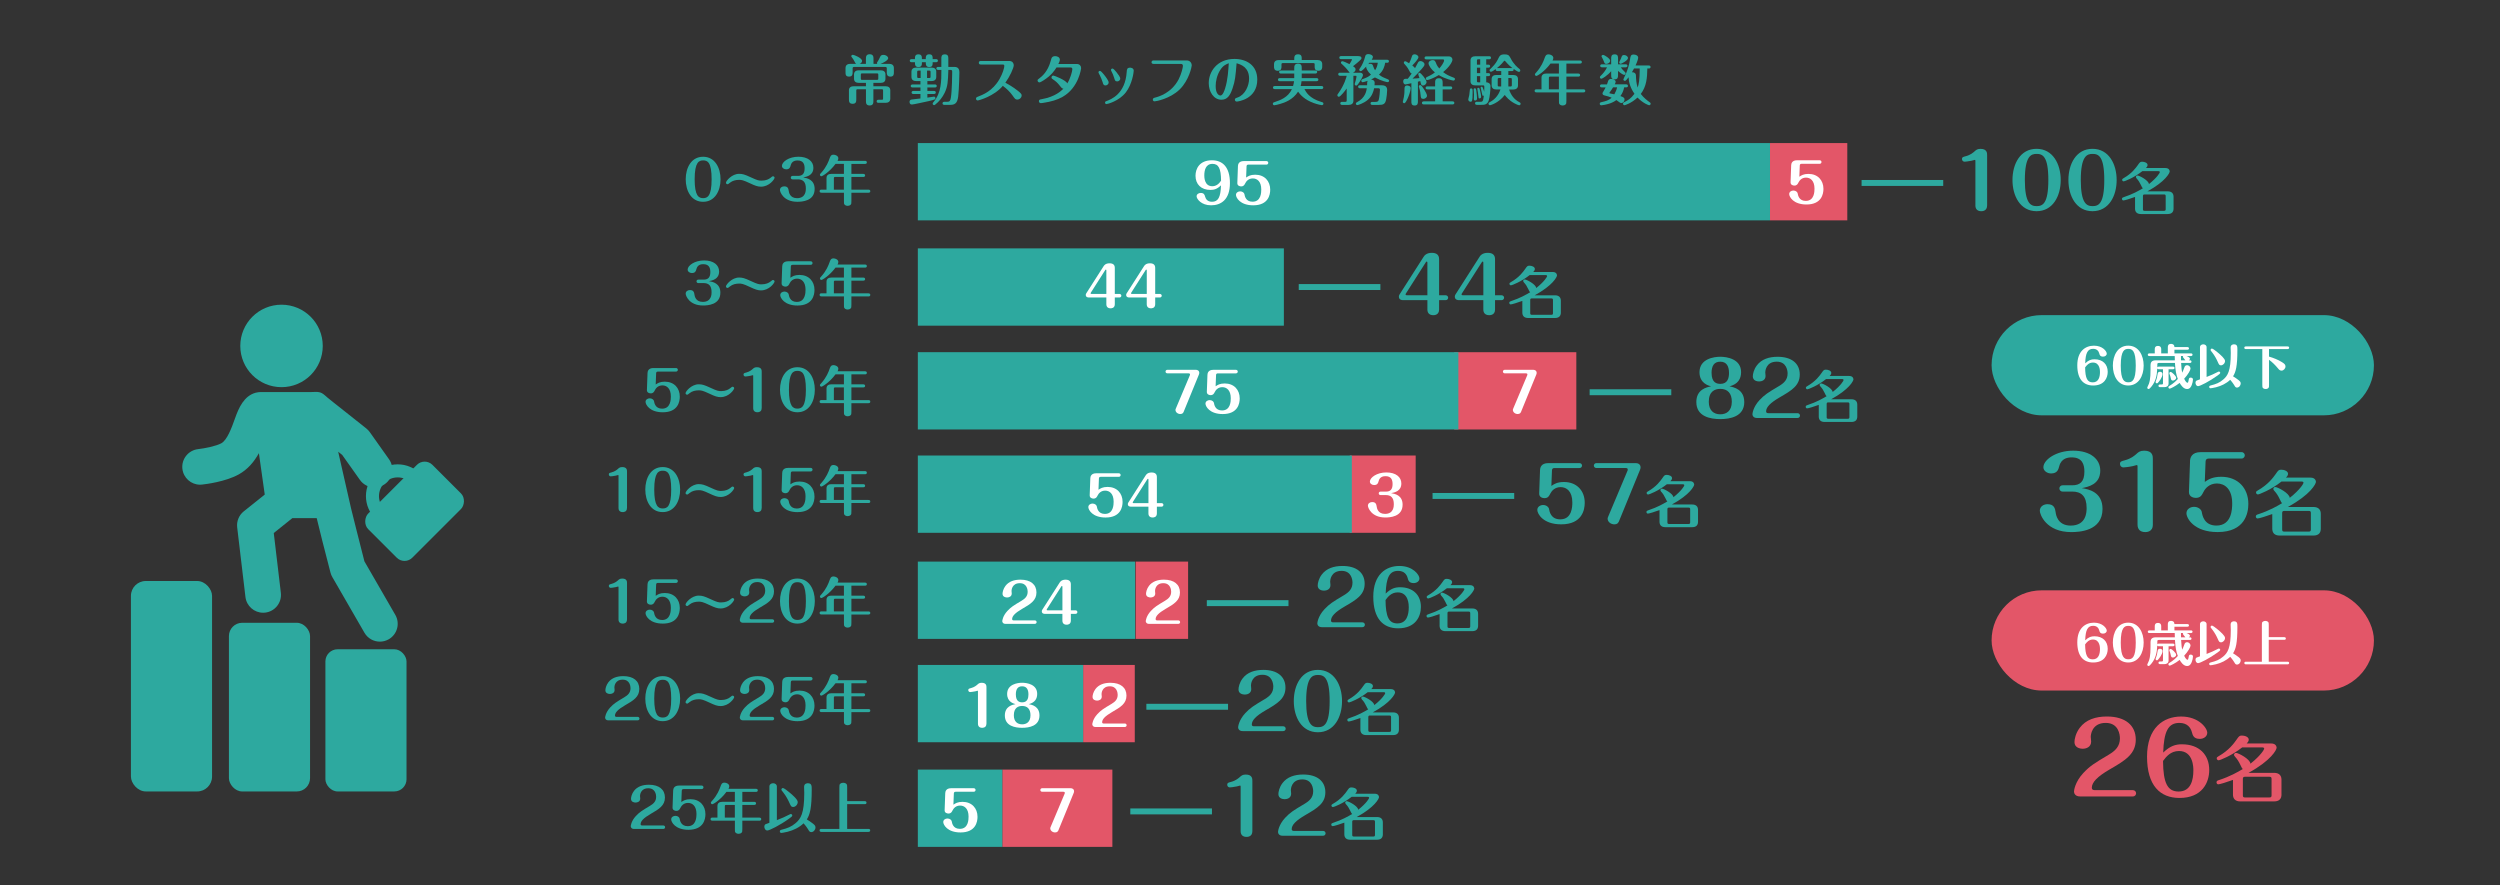<?xml version="1.0" encoding="UTF-8"?>
<svg id="_レイヤー_1" data-name="レイヤー 1" xmlns="http://www.w3.org/2000/svg" viewBox="0 0 1192 422">
  <rect x="0" y="0" width="1192" height="422" fill="#333333" stroke="none"/>
  <defs>
    <style>
      .cls-1 {
        fill: none;
        stroke: #2da99f;
        stroke-miterlimit: 10;
        stroke-width: 2.83px;
      }

      .cls-2 {
        fill: #2da99f;
      }

      .cls-3 {
        fill: #fff;
      }

      .cls-4 {
        fill: #e35668;
      }
    </style>
  </defs>
  <g>
    <path class="cls-2" d="M188.5,293.2l-14.75-25.56c-1.96-7.54-6.17-24.47-6.34-25.15l-6.17-27.11,1.92,1.52,8.46,11.93c1.66,2.34,4.28,3.58,6.94,3.58,1.7,0,3.42-.51,4.91-1.57,3.83-2.72,4.73-8.03,2.02-11.86l-9.16-12.92c-.46-.65-1.02-1.24-1.64-1.74-2.8-2.22-5.59-4.45-8.39-6.67-2.21-1.76-4.43-3.5-6.65-5.26-1.11-.88-2.21-1.76-3.31-2.65-.94-.76-1.8-1.69-2.86-2.28-1.64-.92-3.95-.51-5.77-.51h-6.84c-4.55,0-9.11-.04-13.66,0-1.79.02-3.53-.18-5.28.29-5.55,1.5-8.08,7.16-9.83,12.12-1.77,5.03-3.89,10.51-6.55,11.98-2.47,1.36-7.95,2.45-11.05,2.8-4.67.51-8.04,4.7-7.54,9.37.47,4.36,4.16,7.59,8.44,7.59.31,0,.62-.02.93-.05,1.81-.2,11.13-1.35,17.41-4.8,4.37-2.41,7.37-5.99,9.7-10.17l2.79,19.73-10.01,8.01c-2.29,1.83-3.48,4.72-3.13,7.64l3.94,33.19c.51,4.32,4.19,7.5,8.43,7.5.33,0,.67-.02,1.01-.06,4.66-.55,8-4.78,7.44-9.45l-3.38-28.5,8.84-7.08h11.64c1.4,5.85,3.48,14.13,6.57,25.97.19.74.48,1.44.86,2.1l15.32,26.55c1.57,2.73,4.43,4.26,7.37,4.25,1.44,0,2.9-.37,4.24-1.14,4.07-2.35,5.46-7.55,3.12-11.62Z"/>
    <rect class="cls-2" x="182.8" y="222.12" width="29.75" height="43.33" rx="5.23" ry="5.23" transform="translate(230.28 -68.38) rotate(45)"/>
    <path class="cls-2" d="M189.62,251.68c-8.35,0-15.14-6.79-15.14-15.14s6.79-15.14,15.14-15.14,15.14,6.79,15.14,15.14-6.79,15.14-15.14,15.14ZM189.62,227.62c-4.92,0-8.92,4-8.92,8.92s4,8.92,8.92,8.92,8.92-4,8.92-8.92-4-8.92-8.92-8.92Z"/>
    <circle class="cls-2" cx="134.23" cy="164.94" r="19.66"/>
  </g>
  <rect class="cls-2" x="62.43" y="277.02" width="38.68" height="100.34" rx="7.09" ry="7.09"/>
  <rect class="cls-2" x="109.15" y="296.94" width="38.68" height="80.43" rx="6.34" ry="6.34"/>
  <rect class="cls-2" x="155.15" y="309.57" width="38.68" height="67.79" rx="5.82" ry="5.82"/>
  <g>
    <path class="cls-2" d="M412.87,30.44v-2.47c0-.73,0-2.11,1.79-2.11s1.82,1.35,1.82,2.11v2.47h1.85c-.1-.1-.21-.23-.21-.42,0-.16.16-.39.49-.91.42-.65.6-1.01,1.09-2.11.31-.7.94-.83,1.53-.83,1.25,0,2.26.81,2.26,1.59,0,.91-2.18,2.18-3.64,2.68h4.06c1.33,0,2.29.57,2.29,1.98v2.11c0,.81,0,2-1.66,2s-1.72-1.27-1.72-1.95v-1.92c0-.47-.13-.75-.75-.75h-14.79c-.6,0-.75.26-.75.75v1.92c0,.65,0,1.95-1.69,1.95s-1.69-1.14-1.69-2v-2.11c0-1.53,1.14-1.98,2.29-1.98h2.81c-.34-.16-.42-.36-.99-1.43-.26-.52-.49-.88-1.22-1.87-.16-.21-.16-.26-.16-.36,0-.34.34-.65.78-.65.52,0,4.37,1.51,4.37,2.91,0,.65-.52,1.17-1.14,1.4h2.99ZM412.9,39.51h-3.41c-1.33,0-2.29-.55-2.29-1.98v-2.03c0-1.53,1.12-1.98,2.29-1.98h10.4c1.33,0,2.29.57,2.29,1.98v2.03c0,1.56-1.12,1.98-2.29,1.98h-3.46v1.61h5.77c1.33,0,2.29.55,2.29,1.98v3.95c0,1.53-1.14,1.98-2.29,1.98h-3.35c-.31,0-.88-.1-.88-.73s.6-.73.88-.73h1.53c.55,0,.68-.1.68-.68v-3.64c0-.52-.1-.7-.68-.7h-3.95v5.43c0,1.04,0,2.31-1.77,2.31s-1.77-1.22-1.77-2.31v-5.43h-3.93c-.57,0-.68.16-.68.7v3.98c0,1.04,0,2.26-1.74,2.26s-1.77-1.2-1.77-2.26v-4.13c0-1.56,1.14-1.98,2.29-1.98h5.82v-1.61ZM418.77,35.67c0-.52-.13-.68-.68-.68h-6.97c-.57,0-.68.16-.68.68v1.72c0,.55.1.7.68.7h6.97c.57,0,.68-.18.68-.7v-1.72Z"/>
    <path class="cls-2" d="M438.87,44.82h-3.35c-.31,0-.88-.1-.88-.73s.6-.73.88-.73h3.35v-1.66h-3.77c-.31,0-.88-.08-.88-.7s.6-.73.88-.73h3.77v-1.61h-2c-1.33,0-2.29-.55-2.29-1.98v-2.47c0-1.53,1.12-1.98,2.29-1.98h7.25c1.33,0,2.29.55,2.29,1.98v2.47c0,1.53-1.14,1.98-2.29,1.98h-1.95v1.61h3.61c.31,0,.86.08.86.73s-.57.7-.86.7h-3.61v1.66h3.15c.31,0,.88.1.88.73s-.6.73-.88.73h-3.15v1.72c.62-.1,3.02-.47,3.17-.47.36,0,.68.31.68.73,0,.57-.21.7-3.3,1.43-2.16.49-7.38,1.61-7.93,1.61-.83,0-1.12-.6-1.12-1.27,0-.57.26-.96.86-1.09.68-.13,3.72-.44,4.34-.52v-2.13ZM446.33,28.2c.31,0,.88.1.88.73s-.6.73-.88.73h-1.64v.44c0,.7,0,1.87-1.61,1.87s-1.66-1.27-1.66-1.87v-.44h-1.85c0,1.14,0,2.31-1.64,2.31s-1.69-1.12-1.69-2.31h-1.59c-.31,0-.88-.1-.88-.73s.6-.73.88-.73h1.59c0-1.14,0-2.29,1.66-2.29s1.66,1.12,1.66,2.29h1.85v-.44c0-.57,0-1.87,1.64-1.87s1.64,1.14,1.64,1.87v.44h1.64ZM438.97,33.66h-.96c-.57,0-.7.18-.7.7v2.16c0,.52.1.68.7.68h.96v-3.54ZM442.02,37.2h.99c.57,0,.68-.16.68-.68v-2.16c0-.52-.1-.7-.68-.7h-.99v3.54ZM447.32,33.33c-.31,0-.88-.08-.88-.7s.6-.73.88-.73h1.51v-3.93c0-.91,0-2.05,1.64-2.05s1.69,1.09,1.69,2.05v3.93h2.55c1.01,0,2.73,0,2.73,2.6,0,.05-.13,7.72-.57,11.47-.42,3.56-1.82,4.03-4,4.03h-2.6c-.29,0-.88-.08-.88-.73s.62-.73.88-.73h1.33c1.2,0,1.53-.44,1.79-2.03.52-3.2.62-11.26.62-12.22,0-.75-.16-.96-.88-.96h-.96c-.18,5.59-.29,7.85-1.74,10.89-1.04,2.16-2.65,4.21-4.55,5.69-.16.13-.34.21-.49.21-.36,0-.7-.31-.7-.73,0-.21.08-.36.52-.88,3.64-4.34,3.64-9.93,3.64-15.18h-1.51Z"/>
    <path class="cls-2" d="M467.68,30.75c-.29,0-.99,0-.99-.83s.7-.83.99-.83h13.68c1.33,0,2,1.09,2,1.98,0,1.35-1.85,5.36-4,8.37.94.49,3.54,1.92,6.08,3.95,1.4,1.12,1.69,1.56,1.69,2.11,0,1.04-.96,1.98-2.11,1.98-.86,0-1.12-.36-2.24-1.95-1.27-1.79-2.78-3.22-4.63-4.6-4.16,4.99-11.49,6.97-12.01,6.97-.42,0-.78-.36-.78-.86,0-.6.47-.75.7-.86,2.52-.96,7.2-2.73,10.5-8.45,1.59-2.76,2.31-5.49,2.31-6.29,0-.34-.18-.68-.68-.68h-10.53Z"/>
    <path class="cls-2" d="M503.74,32.18c-1.07,1.64-2.47,3.74-6.01,6.03-.52.34-1.74,1.09-2.16,1.09-.39,0-.86-.42-.86-.94,0-.36.1-.44.96-1.09.88-.68,3.9-2.94,5.3-8.19.36-1.33.39-1.4.6-1.69.36-.44.91-.62,1.53-.62,1.01,0,2.24.52,2.24,1.69,0,.73-.65,1.92-.73,2.05h8.84c1.38,0,2.03,1.01,2.03,1.98,0,.16-1.09,9.26-8.76,13.65-2.55,1.48-5.59,2.34-9.31,2.91-.68.1-.91.13-1.12.13-.73,0-.94-.62-.94-.94,0-.7.44-.81,1.38-.96,6.45-1.17,9.26-3.95,10.32-5.02-.65-.03-.81-.23-1.77-1.43-1.12-1.4-1.69-1.95-3.41-3.12-.29-.21-.52-.36-.52-.78,0-.52.44-.91.86-.91.49,0,6.27,2.31,6.66,3.77,1.48-2.29,2.42-5.9,2.42-6.76,0-.18,0-.86-.73-.86h-6.84Z"/>
    <path class="cls-2" d="M525.71,39.12c-.23-.78-.83-2.31-1.33-3.25-.26-.47-.65-1.22-.65-1.38,0-.44.42-.7.73-.7.44,0,1.33,1.09,1.9,1.77.81.99,2.24,2.91,2.24,3.72,0,1.01-.94,1.46-1.48,1.46-.94,0-1.09-.49-1.4-1.61ZM540.56,33.69c0,.81-.75,6.42-3.72,10.3-3.3,4.29-8.89,5.64-9.28,5.64-.36,0-.68-.31-.68-.7,0-.47.31-.6.55-.68,2.34-.88,9.07-3.38,9.78-13.91.08-1.27.16-2.08,1.66-2.08.34,0,1.69.18,1.69,1.43ZM531.17,36.94c-.39-1.25-.7-1.92-1.2-2.89-.23-.49-.26-.55-.26-.7,0-.39.39-.68.75-.68.42,0,1.38,1.17,1.85,1.72.75.94,1.82,2.31,1.82,3.07,0,.94-.94,1.35-1.35,1.35-1.04,0-1.14-.31-1.61-1.87Z"/>
    <path class="cls-2" d="M565.93,28.83c1.12,0,2.29.83,2.29,2.42,0,.39-1.22,7.07-5.9,11.54-4.55,4.34-11.18,5.54-11.83,5.54s-.83-.57-.83-.83c0-.68.6-.83.99-.94,1.82-.47,7.9-2.16,11.34-8.76,1.4-2.73,2.03-5.77,2.03-6.37s-.34-.94-.86-.94h-13.1c-1.01,0-1.01-.7-1.01-.81,0-.78.7-.86,1.01-.86h15.89Z"/>
    <path class="cls-2" d="M587.69,42.09c-1.14,3.41-2.5,5.46-5.3,5.46-3.8,0-6.06-3.93-6.06-7.93,0-5.41,3.95-11.52,12.25-11.52,5.67,0,10.89,2.94,10.89,9.85,0,9.36-9.26,10.48-9.8,10.48-.47,0-.88-.36-.88-.88,0-.62.26-.7,1.35-1.09,3.59-1.3,5.43-5.69,5.43-8.97,0-5.25-3.59-6.66-5.96-7.33-.52,6.27-.7,8.35-1.92,11.93ZM581.87,33.27c-1.66,2.57-2.24,5.56-2.24,7.75,0,3.87,1.66,4.52,2.29,4.52,1.14,0,1.95-2.52,2.24-3.48,1.27-4.11,1.51-8.71,1.72-11.91-1.3.52-2.68,1.07-4,3.12Z"/>
    <path class="cls-2" d="M607.82,42.48c-.31,0-.88-.1-.88-.73s.6-.73.88-.73h8.71c.34-1.2.42-1.79.47-2.31h-6.79c-.34,0-.88-.1-.88-.73s.57-.73.88-.73h6.89v-2.18h-6.34c-.31,0-.88-.1-.88-.73s.6-.73.88-.73h6.34v-1.01c0-.91,0-2.26,1.79-2.26s1.77,1.22,1.77,2.26v1.01h6.5c.31,0,.88.1.88.73s-.6.73-.88.73h-6.5v2.18h7.07c.31,0,.88.1.88.73s-.6.73-.88.73h-7.15c-.1,1.12-.29,1.85-.44,2.31h9.93c.34,0,.88.1.88.73s-.6.73-.88.73h-8.11c.7,1.33,2.29,4.39,7.93,6.08.78.23,1.12.31,1.12.86,0,.36-.31.73-.7.73-.36,0-2.18-.39-3.9-1.01-4.47-1.61-6.45-4-7.49-5.43-2.52,3.93-6.53,5.25-8.42,5.8-1.12.34-2.57.68-2.91.68-.36,0-.7-.29-.7-.7,0-.55.29-.65,1.09-.91,2.21-.75,6.14-2.03,8.01-6.08h-8.16ZM617.1,28.1c0-.86,0-2.21,1.79-2.21s1.77,1.22,1.77,2.21v.52h7.49c1.33,0,2.29.57,2.29,1.98v1.17c0,.57-.03,1.98-1.82,1.98s-1.79-1.35-1.79-1.98v-1.01c0-.52-.1-.68-.68-.68h-14.46c-.55,0-.68.16-.68.68v1.07c0,.52,0,1.92-1.77,1.92s-1.79-1.35-1.79-1.92v-1.22c0-1.53,1.14-1.98,2.29-1.98h7.36v-.52Z"/>
    <path class="cls-2" d="M647.57,26.77c.47,0,1.59,0,1.59.96,0,.26-.13.44-.31.65-.08.08-1.14,1.2-3.74,3.2,1.01.65,1.22,1.04,1.22,1.53,0,.7-.55,1.27-1.27,1.56h3.54c.68,0,1.27.49,1.27,1.14,0,.6-1.09,2.47-1.64,3.28-1.12,1.72-1.3,1.72-1.61,1.72-.42,0-.7-.36-.7-.73,0-.18.39-1.4.47-1.66.29-1.12.39-1.85.39-1.95s-.05-.34-.36-.34h-1.12v11.91c0,1.4-.96,1.98-2.29,1.98h-3.09c-.29,0-.88-.08-.88-.73s.57-.73.88-.73h1.48c.57,0,.7-.16.7-.68v-5.69c-.65.96-2.99,3.95-3.72,3.95-.36,0-.73-.29-.73-.73,0-.23.05-.31.23-.57,3.22-4.37,4.21-8.45,4.21-8.71h-3.15c-.29,0-.88-.08-.88-.73s.57-.73.88-.73h4.68c-.21-.1-.31-.26-.52-.55-.36-.49-1.17-1.59-2.81-3.12-.73-.68-.94-.81-.94-1.09,0-.39.31-.73.7-.73s2.37.86,3.38,1.4c.16-.29,1.2-1.9,1.2-2.08,0-.29-.29-.29-.36-.29h-4.81c-.29,0-.88-.08-.88-.73s.57-.73.88-.73h8.11ZM651.84,40.66c.03-.31.03-.65.03-1.2,0-.39.05-.68.31-.94-1.22.42-2.18.68-2.42.68-.36,0-.7-.29-.7-.73,0-.13.03-.52.49-.7,1.85-.68,2.78-1.01,4.13-2.18-1.69-1.56-2.29-3.09-2.29-3.59,0-.13.03-.21.05-.31-.6.65-2.05,2.24-2.65,2.24-.42,0-.73-.34-.73-.73,0-.18.16-.36.34-.62,1.09-1.48,1.98-3.56,2.5-5.59.1-.47.29-1.2,1.53-1.2.96,0,2.18.52,2.18,1.4,0,.34-.21.7-.6,1.3h7.36c.29,0,.88.08.88.73s-.57.7-.88.7h-.91c-.26,1.59-.83,3.77-2.96,5.64,1.27,1.07,2.29,1.48,4.32,2.29.36.16.52.34.52.62,0,.36-.31.7-.73.7-.21,0-2.78-.47-6.03-2.24-.83.49-1.35.75-1.87.99.73.03,1.74.36,1.74,1.61,0,.23-.03.75-.08,1.12h2.94c1.2,0,3.09,0,3.09,2.24,0,1.25-.26,3.43-.47,4.45-.42,2.24-1.27,2.68-3.56,2.68h-3.02c-.29,0-.88-.08-.88-.73s.57-.7.88-.7h1.38c1.2,0,1.46-.36,1.64-.94.34-1.12.6-4.21.6-4.89,0-.44-.29-.68-.68-.68h-2.11c-.26,1.43-.99,3.82-2.99,5.51-2.21,1.85-4.78,2.52-5.04,2.52-.36,0-.68-.34-.68-.73,0-.26.08-.42.49-.62,4.08-2.11,4.55-5.43,4.73-6.68h-3.25c-.29,0-.88-.08-.88-.73s.57-.7.88-.7h3.38ZM652.93,29.92c-.1.13-.49.6-.57.7.18-.08.44-.21.94-.21,1.09,0,1.27.57,1.53,1.46.18.55.47,1.12.81,1.64.75-1.2,1.04-1.98,1.3-3.59h-4Z"/>
    <path class="cls-2" d="M668.87,48.51c0-.1.39-1.64.49-2.24.29-1.59.29-2.7.31-3.82,0-.73.03-1.69,1.27-1.69.18,0,1.69.1,1.69,1.27s-.96,4-1.77,5.59c-.29.55-.81,1.59-1.33,1.59-.39,0-.68-.34-.68-.7ZM672.97,39.67c-.42.1-2.57.6-2.89.6-.55,0-1.04-.65-1.04-1.43,0-.62.31-1.04.62-1.17.21-.1.34-.1,1.56-.1.57-.73,1.09-1.38,1.9-2.55-.44-.08-.65-.29-.83-.65-.55-1.01-1.2-2.31-2.24-3.41-.65-.7-.7-.78-.7-1.07,0-.44.34-.7.65-.7s1.48.73,1.87.99c.62-1.2.96-2.18,1.35-3.35.1-.31.31-.94,1.27-.94.88,0,1.82.65,1.82,1.4,0,.81-1.92,2.89-2.94,3.93.52.39,1.09.88,1.3,1.3.42-.7.86-1.53,1.27-2.39.23-.47.49-1.01,1.35-1.01s1.92.7,1.92,1.59c0,.57-.44,1.09-1.14,1.92-1.46,1.69-2.99,3.33-4.58,4.86,1.72-.1,1.9-.1,3.33-.26-.08-.26-.6-1.51-.6-1.82s.23-.7.62-.7c.65,0,3.33,3.3,3.33,4.39,0,.94-.91,1.69-1.69,1.69s-.91-.42-1.3-2.13c-.16.03-.94.23-1.12.29v9.23c0,1.01,0,2.13-1.59,2.13s-1.53-1.17-1.53-2.08v-8.55ZM677.32,45.16c-.03-.42-.18-1.92-.62-3.22-.03-.08-.21-.65-.21-.73,0-.34.29-.65.68-.65.47,0,1.2,1.09,1.82,2.05.47.73,1.4,2.31,1.4,3.02,0,1.01-1.2,1.51-1.66,1.51-1.22,0-1.27-.49-1.4-1.98ZM687.85,48.33h4.71c.31,0,.88.1.88.73s-.6.73-.88.73h-13.7c-.29,0-.88-.08-.88-.73s.62-.73.88-.73h5.41v-5.72h-3.67c-.26,0-.88-.05-.88-.7s.62-.73.88-.73h3.67v-1.59c0-1.01,0-2.29,1.77-2.29s1.82,1.3,1.82,2.29v1.59h3.69c.31,0,.88.08.88.7s-.57.73-.88.73h-3.69v5.72ZM680.1,28.31c-.29,0-.88-.05-.88-.7s.62-.73.88-.73h10.56c1.3,0,1.87.78,1.87,1.56,0,.99-1.48,3.56-4.47,5.93,1.79,1.35,2.76,1.74,5.17,2.7.16.05.49.18.49.62,0,.42-.36.73-.7.73s-3.93-.75-7.02-2.63c-1.98,1.25-4.86,2.37-5.43,2.37-.47,0-.75-.34-.75-.7,0-.49.36-.65.68-.81,1.04-.47,2.24-1.01,3.67-2.13-1.72-1.35-3.04-3.38-3.04-4.34,0-1.07,1.27-1.53,2-1.53.99,0,1.22.55,1.69,1.74.31.83.91,1.69,1.43,2.26.94-1.04,2.29-2.96,2.29-3.87,0-.16-.1-.47-.49-.47h-7.93Z"/>
    <path class="cls-2" d="M702.07,42.53c.1.26.08,1.35.08,1.72,0,3.98-.29,4.26-1.01,4.26-.36,0-1.07-.29-1.07-1.09,0-.29.42-1.69.47-2.05.13-.73.23-2,.31-2.63.03-.36.23-.6.62-.6.31,0,.52.18.6.39ZM705.79,48.54c1.09,0,1.38-.16,1.72-2.99-.08.08-.21.13-.36.13-.34,0-.39-.13-.6-1.33-.08-.44-.57-2.34-.57-2.5,0-.34.21-.52.49-.52.21,0,.31.08.42.29.34.7.62,1.56.78,2.13.03-.52.05-1.48.05-2.03,0-.86,0-1.01-.57-1.01h-3.72c-1.17,0-2.29-.44-2.29-1.98v-9.93c0-1.43.96-1.98,2.29-1.98h6.6c.29,0,.88.05.88.7s-.57.73-.88.73h-1.4v2.57h.99c.29,0,.88.08.88.73s-.57.7-.88.7h-.99v2.6h.99c.29,0,.88.08.88.73s-.57.7-.88.7h-.99v2.96c1.04,0,2.03.57,2.03,1.82,0,1.64-.31,5.17-.81,6.76-.65,2.16-2.24,2.16-3.51,2.16h-2.16c-.29,0-.88-.08-.88-.73s.57-.73.88-.73h1.61ZM702.8,45.31c0-.49-.05-1.33-.08-1.77,0-.13-.08-.7-.08-.86,0-.39.21-.6.6-.6.42,0,.52.34.65,1.04.23,1.27.36,3.33.36,3.9s-.39.91-.86.91c-.44,0-.65-.26-.65-.65,0-.31.05-1.69.05-1.98ZM705.76,30.83v-2.57h-.88c-.55,0-.68.18-.68.65v1.92h1.56ZM705.76,34.86v-2.6h-1.56v2.6h1.56ZM704.2,36.29v2.31c0,.49.13.65.68.65h.88v-2.96h-1.56ZM705.66,43c.31,1.17.55,2.65.55,3.15,0,.52-.39.78-.83.78-.39,0-.42-.18-.52-1.27-.1-1.07-.21-1.92-.36-2.63-.05-.23-.13-.55-.13-.7,0-.29.23-.47.55-.47.39,0,.52.26.75,1.14ZM715.77,33.9h-1.74c-.31,0-.88-.08-.88-.73,0-.1,0-.16.05-.29-.39.31-1.79,1.35-2.29,1.35-.26,0-.68-.23-.68-.73,0-.26.1-.36,1.04-1.27,1.9-1.87,2.44-2.96,3.41-4.89.7-1.4,1.74-1.4,2.7-1.4,1.38,0,2.05.18,2.78,1.64,1.51,3.07,3.51,4.68,4.32,5.3.31.23.39.49.39.7,0,.36-.23.7-.68.7-.47,0-2.03-1.07-2.55-1.46.05.13.08.23.08.34,0,.68-.65.73-.88.73h-1.66v1.87h2.31c1.33,0,2.29.55,2.29,1.98v2.96c0,1.53-1.12,1.98-2.29,1.98h-1.95c.86,2.7,2.52,4.84,4.94,6.06.23.13.55.29.55.73,0,.42-.34.73-.7.73-.31,0-1.43-.49-2.26-.94-2.6-1.4-3.9-3.09-4.6-3.98-3.02,3.95-6.94,4.91-7.05,4.91-.36,0-.7-.31-.7-.73,0-.44.31-.6.55-.73,3.12-1.56,4.52-4.21,5.15-6.06h-1.92c-1.33,0-2.29-.55-2.29-1.98v-2.96c0-1.56,1.12-1.98,2.29-1.98h2.29v-1.87ZM720.84,32.44c.08,0,.16,0,.29.03-.7-.55-1.79-1.4-3.35-3.22-.18-.21-.23-.29-.42-.29-.16,0-.21.08-.29.18-.26.34-1.27,1.66-3.33,3.33.1,0,.21-.03.29-.03h6.81ZM715.77,41.23v-4.03h-1.01c-.55,0-.65.18-.65.65v2.73c0,.49.13.65.65.65h1.01ZM719.18,37.2v4.03h1.01c.52,0,.65-.13.65-.65v-2.73c0-.47-.13-.65-.65-.65h-1.01Z"/>
    <path class="cls-2" d="M743.28,44.04h-10.71c-.31,0-.88-.08-.88-.73s.55-.73.88-.73h2.42v-5.54c0-1.4.96-1.98,2.29-1.98h6.01v-4.76h-4c-2.94,3.93-6.29,5.9-6.76,5.9-.29,0-.68-.29-.68-.7,0-.31.16-.47.62-.96,2.47-2.7,3.54-5.54,3.95-6.73.39-1.09.68-1.9,1.92-1.9.88,0,2.29.57,2.29,1.74,0,.47-.23.94-.39,1.2h13.08c.31,0,.91.08.91.73s-.57.73-.88.73h-6.5v4.76h5.67c.29,0,.88.1.88.73s-.57.73-.88.73h-5.67v6.06h8.14c.29,0,.88.08.88.73s-.57.73-.88.73h-8.14v3.98c0,1.09,0,1.48-.49,1.85-.39.31-.88.42-1.3.42-.62,0-1.25-.26-1.53-.68-.23-.34-.23-.52-.23-1.59v-3.98ZM743.28,36.52h-4.08c-.57,0-.7.16-.7.68v5.38h4.78v-6.06Z"/>
    <path class="cls-2" d="M766.21,40.22c.1-.26.49-1.51.62-1.79.29-.65.83-.81,1.38-.81.96,0,2.13.55,2.13,1.33,0,.42-.31,1.04-.44,1.27h5.43c.29,0,.88.08.88.73s-.57.7-.88.7h-.94c-.26,1.43-.81,2.83-1.79,4.16,1.48.52,1.98.81,1.98,1.59,0,.96-.75,1.74-1.53,1.74-.31,0-.6-.18-.73-.26-.23-.16-1.38-.99-1.66-1.17-.68.55-1.82,1.17-3.02,1.59-1.72.6-3.72.91-4.16.91-.42,0-.73-.31-.73-.73s.26-.65.62-.73c2.11-.49,3.64-.83,5.07-2.18-1.12-.47-1.92-.7-3.64-1.14-.57-.16-.73-.6-.73-.88,0-.26.1-.42.16-.52.52-.86.94-1.56,1.33-2.37h-1.82c-.31,0-.88-.05-.88-.73,0-.62.55-.7.88-.7h2.47ZM775.1,30.67c.31,0,.88.08.88.7s-.6.73-.88.73h-2.29c.44.7.6.88,2.11,2.42.13.13.18.34.18.49,0,.39-.34.7-.73.7-.36,0-1.64-.75-2.89-1.9v1.98c0,.88,0,2.05-1.61,2.05s-1.66-1.12-1.66-2.05v-1.85c-1.69,2.03-4.26,3.61-4.65,3.61-.42,0-.73-.34-.73-.73,0-.29.16-.47.31-.6.99-.91,2.37-2.5,3.09-4.13h-2.39c-.31,0-.88-.08-.88-.7s.6-.73.88-.73h4.37v-2.7c0-.88,0-2.05,1.64-2.05s1.64,1.12,1.64,2.05v2.7h3.61ZM765.9,30.47c-.68,0-.88-.26-1.25-1.35-.08-.21-.52-1.22-.81-1.72-.08-.1-.26-.44-.26-.55,0-.34.36-.68.73-.68.7,0,3.41,1.79,3.41,2.73,0,1.07-1.14,1.56-1.82,1.56ZM769.1,41.65c-.47.81-1.07,1.69-1.66,2.47-.03.03-.08.1-.08.18,0,.05.03.21.21.23.78.13,1.17.21,2.13.44.62-1.07,1.07-2.11,1.33-3.33h-1.92ZM772.03,29.71c0-.21.6-1.25.7-1.46.1-.21.47-1.2.55-1.4.18-.44.62-.62,1.07-.62.86,0,1.87.65,1.87,1.43,0,1.22-3.25,2.78-3.46,2.78-.36,0-.73-.31-.73-.73ZM785.45,32.65c-.08,4.52-.39,8.53-3.12,12.14,1.46,1.95,3.33,3.3,4.26,3.98.23.16.44.31.44.68,0,.44-.34.73-.73.73-.21,0-2.83-.88-5.54-3.67-2.89,2.73-6.01,3.67-6.21,3.67-.29,0-.7-.23-.7-.73,0-.31.16-.52.36-.62,2.26-1.17,3.2-1.66,5.1-4.11-1.95-2.76-2.76-5.69-2.81-7.88-.47.62-1.27,1.72-1.74,1.72s-.73-.39-.73-.7c0-.21.99-2.18,1.17-2.6.88-2.11,1.64-4.45,2-6.97.23-1.48.34-2.29,1.72-2.29,1.01,0,2.16.49,2.16,1.51,0,.52-.39,1.9-1.25,3.72h6.29c.29,0,.88.08.88.73s-.57.7-.88.7h-.68ZM779.11,32.65c-.42.78-.6,1.09-1.01,1.79.86-.08,1.85.39,1.9,1.4.1,2.34.18,3.69.83,5.93.52-1.53.99-3.56.99-9.13h-2.71Z"/>
  </g>
  <g>
    <path class="cls-2" d="M343.56,85.48c0,5.56-2.73,10.74-8.32,10.74s-8.29-5.2-8.29-10.74,2.68-10.74,8.29-10.74,8.32,5.25,8.32,10.74ZM331.21,85.48c0,8.03,2,9,4.03,9,1.92,0,4.06-.7,4.06-9s-2.03-9-4.06-9c-1.87,0-4.03.68-4.03,9Z"/>
    <path class="cls-2" d="M357.88,84.49c3.38,1.59,4.03,1.64,5.2,1.64,2.18,0,3.54-.73,4.29-1.33.83-.68.94-.75,1.2-.75.44,0,.75.36.75.7,0,.65-2.47,4.26-6.5,4.26-1.48,0-2.76-.44-5.28-1.64-3.35-1.59-4.06-1.61-5.17-1.61-1.53,0-3.07.36-4.29,1.33-.86.68-.94.75-1.2.75-.44,0-.75-.36-.75-.7,0-.91,2.89-4.26,6.24-4.26,1.69,0,2.7.31,5.51,1.61Z"/>
    <path class="cls-2" d="M377.9,85.53c-.55,0-.86-.42-.86-.83s.31-.83.86-.83h2.57c1.98,0,3.17-.91,3.17-3.59,0-1.92-.57-3.77-3.35-3.77-.94,0-2.73.18-3.28,2.31-.23.86-.49,1.92-2.16,1.92-1.07,0-2.03-.7-2.03-1.64,0-1.92,3.3-4.37,7.85-4.37s7.15,2.21,7.15,5.25c0,3.69-3.2,4.29-4.86,4.63,1.74.29,5.46.96,5.46,5.49,0,5.85-6.16,6.11-8.27,6.11-6.58,0-8.27-4.65-8.27-5.62,0-1.14,1.01-1.74,2.03-1.74,1.82,0,2,1.2,2.16,2.21.08.55.49,3.43,3.95,3.43,4.19,0,4.21-3.67,4.21-4.63,0-3.12-1.4-4.34-3.77-4.34h-2.57Z"/>
    <path class="cls-2" d="M402.37,91.88h-10.71c-.31,0-.88-.08-.88-.73s.55-.73.88-.73h2.42v-5.54c0-1.4.96-1.98,2.29-1.98h6.01v-4.76h-4c-2.94,3.93-6.29,5.9-6.76,5.9-.29,0-.68-.29-.68-.7,0-.31.16-.47.62-.96,2.47-2.7,3.54-5.54,3.95-6.73.39-1.09.68-1.9,1.92-1.9.88,0,2.29.57,2.29,1.74,0,.47-.23.94-.39,1.2h13.08c.31,0,.91.08.91.73s-.57.73-.88.73h-6.5v4.76h5.67c.29,0,.88.1.88.73s-.57.73-.88.73h-5.67v6.06h8.14c.29,0,.88.08.88.73s-.57.73-.88.73h-8.14v3.98c0,1.09,0,1.48-.49,1.85-.39.31-.88.42-1.3.42-.62,0-1.25-.26-1.53-.68-.23-.34-.23-.52-.23-1.59v-3.98ZM402.37,84.36h-4.08c-.57,0-.7.16-.7.68v5.38h4.78v-6.06Z"/>
  </g>
  <g>
    <path class="cls-2" d="M332.95,134.98c-.55,0-.86-.42-.86-.83s.31-.83.86-.83h2.57c1.98,0,3.17-.91,3.17-3.59,0-1.92-.57-3.77-3.35-3.77-.94,0-2.73.18-3.28,2.31-.23.86-.49,1.92-2.16,1.92-1.07,0-2.03-.7-2.03-1.64,0-1.92,3.3-4.37,7.85-4.37s7.15,2.21,7.15,5.25c0,3.69-3.2,4.29-4.86,4.63,1.74.29,5.46.96,5.46,5.49,0,5.85-6.16,6.11-8.27,6.11-6.58,0-8.27-4.65-8.27-5.62,0-1.14,1.01-1.74,2.03-1.74,1.82,0,2,1.2,2.16,2.21.08.55.49,3.43,3.95,3.43,4.19,0,4.21-3.67,4.21-4.63,0-3.12-1.4-4.34-3.77-4.34h-2.57Z"/>
    <path class="cls-2" d="M357.88,133.94c3.38,1.59,4.03,1.64,5.2,1.64,2.18,0,3.54-.73,4.29-1.33.83-.68.94-.75,1.2-.75.44,0,.75.36.75.7,0,.65-2.47,4.26-6.5,4.26-1.48,0-2.76-.44-5.28-1.64-3.35-1.59-4.06-1.61-5.17-1.61-1.53,0-3.07.36-4.29,1.33-.86.68-.94.75-1.2.75-.44,0-.75-.36-.75-.7,0-.91,2.89-4.26,6.24-4.26,1.69,0,2.7.31,5.51,1.61Z"/>
    <path class="cls-2" d="M372.96,126.97c.03-.88.42-2.39,2.81-2.39h10.79c.55,0,.86.44.86.83,0,.42-.31.86-.86.86h-8.63c-.52,0-.83.23-.86.75l-.21,5.41c.91-.62,2-1.35,4.34-1.35,4.42,0,7.15,3.02,7.15,7.15,0,2.39-.86,7.44-8.11,7.44-6.24,0-8.22-3.64-8.22-4.97,0-1.07,1.01-1.69,2-1.69,1.14,0,1.92.73,2.03,1.33.16.91.62,3.61,3.87,3.61,4.06,0,4.16-4.39,4.16-5.82,0-3.87-2-5.28-4.03-5.28s-3.12,1.35-3.54,2.21c-.47.91-.81,1.59-2.05,1.59-.49,0-1.85-.23-1.79-1.61l.29-8.06Z"/>
    <path class="cls-2" d="M402.37,141.32h-10.71c-.31,0-.88-.08-.88-.73s.55-.73.88-.73h2.42v-5.54c0-1.4.96-1.98,2.29-1.98h6.01v-4.76h-4c-2.94,3.93-6.29,5.9-6.76,5.9-.29,0-.68-.29-.68-.7,0-.31.16-.47.62-.96,2.47-2.7,3.54-5.54,3.95-6.73.39-1.09.68-1.9,1.92-1.9.88,0,2.29.57,2.29,1.74,0,.47-.23.94-.39,1.2h13.08c.31,0,.91.08.91.73s-.57.73-.88.73h-6.5v4.76h5.67c.29,0,.88.1.88.73s-.57.73-.88.73h-5.67v6.06h8.14c.29,0,.88.08.88.73s-.57.73-.88.73h-8.14v3.98c0,1.09,0,1.48-.49,1.85-.39.31-.88.42-1.3.42-.62,0-1.25-.26-1.53-.68-.23-.34-.23-.52-.23-1.59v-3.98ZM402.37,133.81h-4.08c-.57,0-.7.16-.7.68v5.38h4.78v-6.06Z"/>
  </g>
  <g>
    <path class="cls-2" d="M308.74,177.87c.03-.88.42-2.39,2.81-2.39h10.79c.55,0,.86.44.86.83,0,.42-.31.86-.86.86h-8.63c-.52,0-.83.23-.86.75l-.21,5.41c.91-.62,2-1.35,4.34-1.35,4.42,0,7.15,3.02,7.15,7.15,0,2.39-.86,7.44-8.11,7.44-6.24,0-8.22-3.64-8.22-4.97,0-1.07,1.01-1.69,2-1.69,1.14,0,1.92.73,2.03,1.33.16.91.62,3.61,3.87,3.61,4.06,0,4.16-4.39,4.16-5.82,0-3.87-2-5.28-4.03-5.28s-3.12,1.35-3.54,2.21c-.47.91-.81,1.59-2.05,1.59-.49,0-1.85-.23-1.79-1.61l.29-8.06Z"/>
    <path class="cls-2" d="M338.62,184.84c3.38,1.59,4.03,1.64,5.2,1.64,2.18,0,3.54-.73,4.29-1.33.83-.68.94-.75,1.2-.75.44,0,.75.36.75.7,0,.65-2.47,4.26-6.5,4.26-1.48,0-2.76-.44-5.28-1.64-3.35-1.59-4.06-1.61-5.17-1.61-1.53,0-3.07.36-4.29,1.33-.86.68-.94.75-1.2.75-.44,0-.75-.36-.75-.7,0-.91,2.89-4.26,6.24-4.26,1.69,0,2.7.31,5.51,1.61Z"/>
    <path class="cls-2" d="M363.16,194.61c0,1.95-1.72,1.95-2,1.95-1.3,0-2.03-.7-2.03-1.95v-15.37c0-.13,0-.36-.21-.36-.03,0-.91.23-1.09.29-1.07.23-2.29.34-2.44.34-.47,0-.88-.39-.88-.91,0-.65.34-.73,1.33-.99,1.66-.44,2.6-1.3,3.02-1.66.52-.47.94-.86,2.03-.86,2.29,0,2.29,1.48,2.29,2.18v17.34Z"/>
    <path class="cls-2" d="M388.51,185.83c0,5.56-2.73,10.74-8.32,10.74s-8.29-5.2-8.29-10.74,2.68-10.74,8.29-10.74,8.32,5.25,8.32,10.74ZM376.16,185.83c0,8.03,2,9,4.03,9,1.92,0,4.06-.7,4.06-9s-2.03-9-4.06-9c-1.87,0-4.03.68-4.03,9Z"/>
    <path class="cls-2" d="M402.37,192.22h-10.71c-.31,0-.88-.08-.88-.73s.55-.73.88-.73h2.42v-5.54c0-1.4.96-1.98,2.29-1.98h6.01v-4.76h-4c-2.94,3.93-6.29,5.9-6.76,5.9-.29,0-.68-.29-.68-.7,0-.31.16-.47.62-.96,2.47-2.7,3.54-5.54,3.95-6.73.39-1.09.68-1.9,1.92-1.9.88,0,2.29.57,2.29,1.74,0,.47-.23.94-.39,1.2h13.08c.31,0,.91.08.91.73s-.57.73-.88.73h-6.5v4.76h5.67c.29,0,.88.1.88.73s-.57.73-.88.73h-5.67v6.06h8.14c.29,0,.88.08.88.73s-.57.73-.88.73h-8.14v3.98c0,1.09,0,1.48-.49,1.85-.39.31-.88.42-1.3.42-.62,0-1.25-.26-1.53-.68-.23-.34-.23-.52-.23-1.59v-3.98ZM402.37,184.71h-4.08c-.57,0-.7.16-.7.68v5.38h4.78v-6.06Z"/>
  </g>
  <g>
    <path class="cls-2" d="M298.94,242.22c0,1.95-1.72,1.95-2,1.95-1.3,0-2.03-.7-2.03-1.95v-15.37c0-.13,0-.36-.21-.36-.03,0-.91.23-1.09.29-1.07.23-2.29.34-2.44.34-.47,0-.88-.39-.88-.91,0-.65.34-.73,1.33-.99,1.66-.44,2.6-1.3,3.02-1.66.52-.47.94-.86,2.03-.86,2.29,0,2.29,1.48,2.29,2.18v17.34Z"/>
    <path class="cls-2" d="M324.29,233.43c0,5.56-2.73,10.74-8.32,10.74s-8.29-5.2-8.29-10.74,2.68-10.74,8.29-10.74,8.32,5.25,8.32,10.74ZM311.94,233.43c0,8.03,2,9,4.03,9s4.06-.7,4.06-9-2.03-9-4.06-9c-1.87,0-4.03.68-4.03,9Z"/>
    <path class="cls-2" d="M338.62,232.44c3.38,1.59,4.03,1.64,5.2,1.64,2.18,0,3.54-.73,4.29-1.33.83-.68.94-.75,1.2-.75.44,0,.75.36.75.7,0,.65-2.47,4.26-6.5,4.26-1.48,0-2.76-.44-5.28-1.64-3.35-1.59-4.06-1.61-5.17-1.61-1.53,0-3.07.36-4.29,1.33-.86.68-.94.75-1.2.75-.44,0-.75-.36-.75-.7,0-.91,2.89-4.26,6.24-4.26,1.69,0,2.7.31,5.51,1.61Z"/>
    <path class="cls-2" d="M363.16,242.22c0,1.95-1.72,1.95-2,1.95-1.3,0-2.03-.7-2.03-1.95v-15.37c0-.13,0-.36-.21-.36-.03,0-.91.23-1.09.29-1.07.23-2.29.34-2.44.34-.47,0-.88-.39-.88-.91,0-.65.34-.73,1.33-.99,1.66-.44,2.6-1.3,3.02-1.66.52-.47.94-.86,2.03-.86,2.29,0,2.29,1.48,2.29,2.18v17.34Z"/>
    <path class="cls-2" d="M372.96,225.48c.03-.88.42-2.39,2.81-2.39h10.79c.55,0,.86.44.86.83,0,.42-.31.86-.86.86h-8.63c-.52,0-.83.23-.86.75l-.21,5.41c.91-.62,2-1.35,4.34-1.35,4.42,0,7.15,3.02,7.15,7.15,0,2.39-.86,7.44-8.11,7.44-6.24,0-8.22-3.64-8.22-4.97,0-1.07,1.01-1.69,2-1.69,1.14,0,1.92.73,2.03,1.33.16.91.62,3.61,3.87,3.61,4.06,0,4.16-4.39,4.16-5.82,0-3.87-2-5.28-4.03-5.28s-3.12,1.35-3.54,2.21c-.47.91-.81,1.59-2.05,1.59-.49,0-1.85-.23-1.79-1.61l.29-8.06Z"/>
    <path class="cls-2" d="M402.37,239.83h-10.71c-.31,0-.88-.08-.88-.73s.55-.73.88-.73h2.42v-5.54c0-1.4.96-1.98,2.29-1.98h6.01v-4.76h-4c-2.94,3.93-6.29,5.9-6.76,5.9-.29,0-.68-.29-.68-.7,0-.31.16-.47.62-.96,2.47-2.7,3.54-5.54,3.95-6.73.39-1.09.68-1.9,1.92-1.9.88,0,2.29.57,2.29,1.74,0,.47-.23.94-.39,1.2h13.08c.31,0,.91.08.91.73s-.57.73-.88.73h-6.5v4.76h5.67c.29,0,.88.1.88.73s-.57.73-.88.73h-5.67v6.06h8.14c.29,0,.88.08.88.73s-.57.73-.88.73h-8.14v3.98c0,1.09,0,1.48-.49,1.85-.39.31-.88.42-1.3.42-.62,0-1.25-.26-1.53-.68-.23-.34-.23-.52-.23-1.59v-3.98ZM402.37,232.31h-4.08c-.57,0-.7.16-.7.68v5.38h4.78v-6.06Z"/>
  </g>
  <g>
    <path class="cls-2" d="M298.94,295.38c0,1.95-1.72,1.95-2,1.95-1.3,0-2.03-.7-2.03-1.95v-15.37c0-.13,0-.36-.21-.36-.03,0-.91.23-1.09.29-1.07.23-2.29.34-2.44.34-.47,0-.88-.39-.88-.91,0-.65.34-.73,1.33-.99,1.66-.44,2.6-1.3,3.02-1.66.52-.47.94-.86,2.03-.86,2.29,0,2.29,1.48,2.29,2.18v17.34Z"/>
    <path class="cls-2" d="M308.74,278.63c.03-.88.42-2.39,2.81-2.39h10.79c.55,0,.86.44.86.83,0,.42-.31.86-.86.86h-8.63c-.52,0-.83.23-.86.75l-.21,5.41c.91-.62,2-1.35,4.34-1.35,4.42,0,7.15,3.02,7.15,7.15,0,2.39-.86,7.44-8.11,7.44-6.24,0-8.22-3.64-8.22-4.97,0-1.07,1.01-1.69,2-1.69,1.14,0,1.92.73,2.03,1.33.16.91.62,3.61,3.87,3.61,4.06,0,4.16-4.39,4.16-5.82,0-3.87-2-5.28-4.03-5.28s-3.12,1.35-3.54,2.21c-.47.91-.81,1.59-2.05,1.59-.49,0-1.85-.23-1.79-1.61l.29-8.06Z"/>
    <path class="cls-2" d="M338.62,285.6c3.38,1.59,4.03,1.64,5.2,1.64,2.18,0,3.54-.73,4.29-1.33.83-.68.94-.75,1.2-.75.44,0,.75.36.75.7,0,.65-2.47,4.26-6.5,4.26-1.48,0-2.76-.44-5.28-1.64-3.35-1.59-4.06-1.61-5.17-1.61-1.53,0-3.07.36-4.29,1.33-.86.68-.94.75-1.2.75-.44,0-.75-.36-.75-.7,0-.91,2.89-4.26,6.24-4.26,1.69,0,2.7.31,5.51,1.61Z"/>
    <path class="cls-2" d="M368.26,295.27c.52,0,.86.39.86.83,0,.39-.29.83-.86.83h-13.96c-1.3,0-1.56-.91-1.56-1.3,0-.13.18-2.42,2.44-4.86,1.77-1.87,2.81-2.52,6.71-4.84,1.74-1.04,2.96-2.18,2.96-4.34,0-.83-.29-4.06-3.74-4.06-3.77,0-3.95,3.33-3.95,3.67,0,.21.1,1.07.1,1.25,0,1.51-1.38,1.9-2.21,1.9s-2.18-.34-2.18-1.77c0-.73.31-2.34,1.4-3.77,1.61-2.13,4.16-2.96,7.15-2.96,4.84,0,7.62,2.31,7.62,6.11s-2.78,5.49-6.89,7.85c-3.3,1.92-4.71,3.41-4.71,4.86,0,.44.34.6.73.6h10.09Z"/>
    <path class="cls-2" d="M388.51,286.59c0,5.56-2.73,10.74-8.32,10.74s-8.29-5.2-8.29-10.74,2.68-10.74,8.29-10.74,8.32,5.25,8.32,10.74ZM376.16,286.59c0,8.03,2,9,4.03,9s4.06-.7,4.06-9-2.03-9-4.06-9c-1.87,0-4.03.68-4.03,9Z"/>
    <path class="cls-2" d="M402.37,292.98h-10.71c-.31,0-.88-.08-.88-.73s.55-.73.88-.73h2.42v-5.54c0-1.4.96-1.98,2.29-1.98h6.01v-4.76h-4c-2.94,3.93-6.29,5.9-6.76,5.9-.29,0-.68-.29-.68-.7,0-.31.16-.47.62-.96,2.47-2.7,3.54-5.54,3.95-6.73.39-1.09.68-1.9,1.92-1.9.88,0,2.29.57,2.29,1.74,0,.47-.23.94-.39,1.2h13.08c.31,0,.91.08.91.73s-.57.73-.88.73h-6.5v4.76h5.67c.29,0,.88.1.88.73s-.57.73-.88.73h-5.67v6.06h8.14c.29,0,.88.08.88.73s-.57.73-.88.73h-8.14v3.98c0,1.09,0,1.48-.49,1.85-.39.31-.88.42-1.3.42-.62,0-1.25-.26-1.53-.68-.23-.34-.23-.52-.23-1.59v-3.98ZM402.37,285.47h-4.08c-.57,0-.7.16-.7.68v5.38h4.78v-6.06Z"/>
  </g>
  <g>
    <path class="cls-2" d="M304.04,341.8c.52,0,.86.39.86.83,0,.39-.29.83-.86.83h-13.96c-1.3,0-1.56-.91-1.56-1.3,0-.13.18-2.42,2.44-4.86,1.77-1.87,2.81-2.52,6.71-4.84,1.74-1.04,2.96-2.18,2.96-4.34,0-.83-.29-4.06-3.74-4.06-3.77,0-3.95,3.33-3.95,3.67,0,.21.1,1.07.1,1.25,0,1.51-1.38,1.9-2.21,1.9s-2.18-.34-2.18-1.77c0-.73.31-2.34,1.4-3.77,1.61-2.13,4.16-2.96,7.15-2.96,4.84,0,7.62,2.31,7.62,6.11s-2.78,5.49-6.89,7.85c-3.3,1.92-4.71,3.41-4.71,4.86,0,.44.34.6.73.6h10.09Z"/>
    <path class="cls-2" d="M324.29,333.12c0,5.56-2.73,10.74-8.32,10.74s-8.29-5.2-8.29-10.74,2.68-10.74,8.29-10.74,8.32,5.25,8.32,10.74ZM311.94,333.12c0,8.03,2,9,4.03,9s4.06-.7,4.06-9-2.03-9-4.06-9c-1.87,0-4.03.68-4.03,9Z"/>
    <path class="cls-2" d="M338.62,332.13c3.38,1.59,4.03,1.64,5.2,1.64,2.18,0,3.54-.73,4.29-1.33.83-.68.94-.75,1.2-.75.44,0,.75.36.75.7,0,.65-2.47,4.26-6.5,4.26-1.48,0-2.76-.44-5.28-1.64-3.35-1.59-4.06-1.61-5.17-1.61-1.53,0-3.07.36-4.29,1.33-.86.68-.94.75-1.2.75-.44,0-.75-.36-.75-.7,0-.91,2.89-4.26,6.24-4.26,1.69,0,2.7.31,5.51,1.61Z"/>
    <path class="cls-2" d="M368.26,341.8c.52,0,.86.39.86.83,0,.39-.29.83-.86.83h-13.96c-1.3,0-1.56-.91-1.56-1.3,0-.13.18-2.42,2.44-4.86,1.77-1.87,2.81-2.52,6.71-4.84,1.74-1.04,2.96-2.18,2.96-4.34,0-.83-.29-4.06-3.74-4.06-3.77,0-3.95,3.33-3.95,3.67,0,.21.1,1.07.1,1.25,0,1.51-1.38,1.9-2.21,1.9s-2.18-.34-2.18-1.77c0-.73.31-2.34,1.4-3.77,1.61-2.13,4.16-2.96,7.15-2.96,4.84,0,7.62,2.31,7.62,6.11s-2.78,5.49-6.89,7.85c-3.3,1.92-4.71,3.41-4.71,4.86,0,.44.34.6.73.6h10.09Z"/>
    <path class="cls-2" d="M372.96,325.16c.03-.88.42-2.39,2.81-2.39h10.79c.55,0,.86.44.86.83,0,.42-.31.86-.86.86h-8.63c-.52,0-.83.23-.86.75l-.21,5.41c.91-.62,2-1.35,4.34-1.35,4.42,0,7.15,3.02,7.15,7.15,0,2.39-.86,7.44-8.11,7.44-6.24,0-8.22-3.64-8.22-4.97,0-1.07,1.01-1.69,2-1.69,1.14,0,1.92.73,2.03,1.33.16.91.62,3.61,3.87,3.61,4.06,0,4.16-4.39,4.16-5.82,0-3.87-2-5.28-4.03-5.28s-3.12,1.35-3.54,2.21c-.47.91-.81,1.59-2.05,1.59-.49,0-1.85-.23-1.79-1.61l.29-8.06Z"/>
    <path class="cls-2" d="M402.37,339.52h-10.71c-.31,0-.88-.08-.88-.73s.55-.73.88-.73h2.42v-5.54c0-1.4.96-1.98,2.29-1.98h6.01v-4.76h-4c-2.94,3.93-6.29,5.9-6.76,5.9-.29,0-.68-.29-.68-.7,0-.31.16-.47.62-.96,2.47-2.7,3.54-5.54,3.95-6.73.39-1.09.68-1.9,1.92-1.9.88,0,2.29.57,2.29,1.74,0,.47-.23.94-.39,1.2h13.08c.31,0,.91.08.91.73s-.57.73-.88.73h-6.5v4.76h5.67c.29,0,.88.1.88.73s-.57.73-.88.73h-5.67v6.06h8.14c.29,0,.88.08.88.73s-.57.73-.88.73h-8.14v3.98c0,1.09,0,1.48-.49,1.85-.39.31-.88.42-1.3.42-.62,0-1.25-.26-1.53-.68-.23-.34-.23-.52-.23-1.59v-3.98ZM402.37,332h-4.08c-.57,0-.7.16-.7.68v5.38h4.78v-6.06Z"/>
  </g>
  <g>
    <path class="cls-2" d="M316.26,393.58c.52,0,.86.39.86.83,0,.39-.29.83-.86.83h-13.96c-1.3,0-1.56-.91-1.56-1.3,0-.13.18-2.42,2.44-4.86,1.77-1.87,2.81-2.52,6.71-4.84,1.74-1.04,2.96-2.18,2.96-4.34,0-.83-.29-4.06-3.74-4.06-3.77,0-3.95,3.33-3.95,3.67,0,.21.1,1.07.1,1.25,0,1.51-1.38,1.9-2.21,1.9s-2.18-.34-2.18-1.77c0-.73.31-2.34,1.4-3.77,1.61-2.13,4.16-2.96,7.15-2.96,4.84,0,7.62,2.31,7.62,6.11s-2.78,5.49-6.89,7.85c-3.3,1.92-4.71,3.41-4.71,4.86,0,.44.34.6.73.6h10.09Z"/>
    <path class="cls-2" d="M320.96,376.94c.03-.88.42-2.39,2.81-2.39h10.79c.55,0,.86.44.86.83,0,.42-.31.86-.86.86h-8.63c-.52,0-.83.23-.86.75l-.21,5.41c.91-.62,2-1.35,4.34-1.35,4.42,0,7.15,3.02,7.15,7.15,0,2.39-.86,7.44-8.11,7.44-6.24,0-8.22-3.64-8.22-4.97,0-1.07,1.01-1.69,2-1.69,1.14,0,1.92.73,2.03,1.33.16.91.62,3.61,3.87,3.61,4.06,0,4.16-4.39,4.16-5.82,0-3.87-2-5.28-4.03-5.28s-3.12,1.35-3.54,2.21c-.47.91-.81,1.59-2.05,1.59-.49,0-1.85-.23-1.79-1.61l.29-8.06Z"/>
    <path class="cls-2" d="M350.37,391.29h-10.71c-.31,0-.88-.08-.88-.73s.55-.73.88-.73h2.42v-5.54c0-1.4.96-1.98,2.29-1.98h6.01v-4.76h-4c-2.94,3.93-6.29,5.9-6.76,5.9-.29,0-.68-.29-.68-.7,0-.31.16-.47.62-.96,2.47-2.7,3.54-5.54,3.95-6.73.39-1.09.68-1.9,1.92-1.9.88,0,2.29.57,2.29,1.74,0,.47-.23.94-.39,1.2h13.08c.31,0,.91.08.91.73s-.57.73-.88.73h-6.5v4.76h5.67c.29,0,.88.1.88.73s-.57.73-.88.73h-5.67v6.06h8.14c.29,0,.88.08.88.73s-.57.73-.88.73h-8.14v3.98c0,1.09,0,1.48-.49,1.85-.39.31-.88.42-1.3.42-.62,0-1.25-.26-1.53-.68-.23-.34-.23-.52-.23-1.59v-3.98ZM350.37,383.78h-4.08c-.57,0-.7.16-.7.68v5.38h4.78v-6.06Z"/>
    <path class="cls-2" d="M366.85,374.84c0-.7.75-1.4,1.77-1.4,1.09,0,1.79.73,1.79,1.43v16.17c2.08-.78,4.13-1.69,6.11-2.73.29-.16.36-.18.52-.18.36,0,.73.26.73.73,0,.36-.68.86-1.48,1.43-4.34,3.15-9.41,5.69-10.43,5.69-.96,0-1.43-1.07-1.43-1.82s.42-1.09.57-1.17c.1-.08,1.64-.6,1.85-.68v-17.47ZM387.83,392.88c.68.57.99.94.99,1.66,0,1.04-.86,2.21-2,2.21-.75,0-.99-.42-1.43-1.17-.13-.21-.88-1.48-2.24-3.02-2.13,2.03-4.81,3.3-7.64,4.03-1.56.39-2.83.55-2.99.55-.39,0-.7-.31-.7-.73,0-.57.44-.68.65-.75,3.07-.78,4.81-1.43,6.89-3.2,2.39-2.03,4.11-4.52,4.11-14.33,0-.42-.08-2.47-.08-2.94,0-1.74,1.56-1.74,1.79-1.74,1.85,0,1.85,1.25,1.85,2.99,0,8.94-.86,11.93-2.34,14.25.81.49,2.39,1.56,3.15,2.18ZM378.19,384.77c-.91,0-1.12-.47-1.69-1.74-.65-1.48-1.66-3.43-3.07-5.23-.78-.96-.86-1.07-.86-1.3,0-.42.34-.78.75-.78.47,0,2.37,1.51,2.96,2,1.66,1.35,4.08,3.51,4.08,4.68,0,1.27-1.14,2.37-2.18,2.37Z"/>
    <path class="cls-2" d="M403.93,381.99h8.35c.29,0,.88.08.88.73s-.57.7-.88.7h-8.35v11.8h10.11c.29,0,.88.05.88.7s-.57.73-.88.73h-22.41c-.31,0-.88-.08-.88-.73s.55-.7.88-.7h8.58v-19.66c0-1.14,0-1.56.49-1.92.42-.31.94-.42,1.38-.42.73,0,1.38.36,1.56.65.26.36.29.49.29,1.69v6.42Z"/>
  </g>
  <rect class="cls-2" x="949.59" y="150.25" width="182.3" height="47.78" rx="23.89" ry="23.89"/>
  <rect class="cls-4" x="949.59" y="281.47" width="182.3" height="47.78" rx="23.89" ry="23.89"/>
  <g>
    <rect class="cls-4" x="693.35" y="167.92" width="58.23" height="36.85" transform="translate(1444.94 372.7) rotate(180)"/>
    <rect class="cls-2" x="437.62" y="167.92" width="257.73" height="36.85"/>
    <g>
      <path class="cls-3" d="M564.46,196.16c-.23.55-.52,1.25-1.69,1.25s-2.31-.83-2.31-1.98c0-.21.05-.34.26-.83l6.6-15.68c.03-.08.08-.21.08-.39,0-.42-.36-.52-.68-.52h-10.14c-.52,0-.86-.42-.86-.83,0-.39.29-.86.86-.86h13.62c.68,0,1.61.36,1.61,1.48,0,.31-.1.65-.21.88l-7.15,17.47Z"/>
      <path class="cls-3" d="M575.71,178.72c.03-.88.42-2.39,2.81-2.39h10.79c.55,0,.86.44.86.83,0,.42-.31.86-.86.86h-8.63c-.52,0-.83.23-.86.75l-.21,5.41c.91-.62,2-1.35,4.34-1.35,4.42,0,7.15,3.02,7.15,7.15,0,2.39-.86,7.44-8.11,7.44-6.24,0-8.22-3.64-8.22-4.97,0-1.07,1.01-1.69,2-1.69,1.14,0,1.92.73,2.03,1.33.16.91.62,3.61,3.87,3.61,4.06,0,4.16-4.39,4.16-5.82,0-3.87-2-5.28-4.03-5.28s-3.12,1.35-3.54,2.21c-.47.91-.81,1.59-2.05,1.59-.49,0-1.85-.23-1.79-1.61l.29-8.06Z"/>
    </g>
    <path class="cls-3" d="M725.33,196.16c-.23.55-.52,1.25-1.69,1.25s-2.31-.83-2.31-1.98c0-.21.05-.34.26-.83l6.6-15.68c.03-.08.08-.21.08-.39,0-.42-.36-.52-.68-.52h-10.14c-.52,0-.86-.42-.86-.83,0-.39.29-.86.86-.86h13.62c.68,0,1.61.36,1.61,1.48,0,.31-.1.65-.21.88l-7.15,17.47Z"/>
    <g>
      <path class="cls-2" d="M831.67,191.7c0,6.98-6.84,8.13-11.45,8.13s-11.41-1.15-11.41-8.13c0-6.01,4.89-7.06,7.02-7.49-1.26-.36-5.51-1.48-5.51-6.73,0-6.44,6.95-7.38,9.9-7.38,3.17,0,9.93,1.04,9.93,7.34,0,3.17-1.44,5.69-5.51,6.77,2.12.43,7.02,1.48,7.02,7.49ZM814.75,191.56c0,4.18,2.38,5.98,5.47,5.98,2.7,0,5.51-1.37,5.51-6.01,0-4-1.98-6.12-5.51-6.12-2.59,0-5.47,1.22-5.47,6.16ZM816.08,177.85c0,4.68,2.52,5.18,4.21,5.18,3.49,0,4.1-2.84,4.1-5.18,0-3.1-1.04-5.4-4.18-5.4-2.88,0-4.14,1.94-4.14,5.4Z"/>
      <path class="cls-2" d="M857.05,197c.72,0,1.19.54,1.19,1.15,0,.54-.4,1.15-1.19,1.15h-19.33c-1.8,0-2.16-1.26-2.16-1.8,0-.18.25-3.35,3.38-6.73,2.45-2.59,3.89-3.49,9.29-6.7,2.41-1.44,4.1-3.02,4.1-6.01,0-1.15-.4-5.62-5.18-5.62-5.22,0-5.47,4.61-5.47,5.08,0,.29.14,1.48.14,1.73,0,2.09-1.91,2.63-3.06,2.63s-3.02-.47-3.02-2.45c0-1.01.43-3.24,1.94-5.22,2.23-2.95,5.76-4.1,9.9-4.1,6.7,0,10.55,3.2,10.55,8.46s-3.85,7.59-9.54,10.87c-4.57,2.66-6.51,4.71-6.51,6.73,0,.61.47.83,1.01.83h13.97Z"/>
      <path class="cls-2" d="M870.68,180.73c-3.97,3.16-8.48,4.89-8.91,4.89-.41,0-.73-.35-.73-.73,0-.41.3-.57.62-.76,4.05-2.29,5.94-4.99,6.86-6.29.92-1.32,1.11-1.59,2.08-1.59,1.03,0,2.56.49,2.56,1.57,0,.65-.51,1.16-.78,1.43h9.26c2.08,0,2.08,1.57,2.08,1.62,0,.73-1.94,4.75-10.64,9.5h9.66c2.05,0,2.81,1.13,2.81,2.59v5.64c0,1.43-.7,2.59-2.81,2.59h-12.74c-2.05,0-2.81-1.13-2.81-2.59v-5.56c-2.29.84-4.99,1.67-5.56,1.67-.43,0-.67-.38-.67-.76,0-.54.38-.67.97-.86,4.16-1.35,7.15-3.08,8.99-4.18-.27-.19-.49-.59-.89-1.48-.59-1.27-1.21-2.27-2.05-3.16-.13-.16-.38-.43-.38-.73,0-.35.3-.73.7-.73.92,0,5.4,2.35,5.51,4.1,4.05-3.21,5.21-5.45,5.21-5.67,0-.05,0-.51-.67-.51h-7.67ZM881.8,192.63c0-.51-.16-.78-.78-.78h-9.29c-.62,0-.78.3-.78.78v6.26c0,.51.16.78.78.78h9.29c.62,0,.78-.27.78-.78v-6.26Z"/>
    </g>
  </g>
  <rect class="cls-4" x="477.88" y="366.94" width="52.49" height="36.85" transform="translate(1008.26 770.73) rotate(180)"/>
  <rect class="cls-2" x="437.62" y="366.94" width="40.26" height="36.85"/>
  <path class="cls-3" d="M450.69,378.21c.03-.88.42-2.39,2.81-2.39h10.79c.55,0,.86.44.86.83,0,.42-.31.86-.86.86h-8.63c-.52,0-.83.23-.86.75l-.21,5.41c.91-.62,2-1.35,4.34-1.35,4.42,0,7.15,3.02,7.15,7.15,0,2.39-.86,7.44-8.11,7.44-6.24,0-8.22-3.64-8.22-4.97,0-1.07,1.01-1.69,2-1.69,1.14,0,1.92.73,2.03,1.33.16.91.62,3.61,3.87,3.61,4.06,0,4.16-4.39,4.16-5.82,0-3.87-2-5.28-4.03-5.28s-3.12,1.35-3.54,2.21c-.47.91-.81,1.59-2.05,1.59-.49,0-1.85-.23-1.79-1.61l.29-8.06Z"/>
  <path class="cls-3" d="M504.76,395.66c-.23.55-.52,1.25-1.69,1.25s-2.31-.83-2.31-1.98c0-.21.05-.34.26-.83l6.6-15.68c.03-.08.08-.21.08-.39,0-.42-.36-.52-.68-.52h-10.14c-.52,0-.86-.42-.86-.83,0-.39.29-.86.86-.86h13.62c.68,0,1.61.36,1.61,1.48,0,.31-.1.65-.21.88l-7.15,17.47Z"/>
  <g>
    <path class="cls-2" d="M597.12,396.33c0,2.7-2.38,2.7-2.77,2.7-1.8,0-2.81-.97-2.81-2.7v-21.27c0-.18,0-.5-.29-.5-.04,0-1.26.32-1.51.4-1.48.32-3.17.47-3.38.47-.65,0-1.22-.54-1.22-1.26,0-.9.47-1.01,1.84-1.37,2.3-.61,3.6-1.8,4.17-2.3.72-.65,1.3-1.19,2.81-1.19,3.17,0,3.17,2.05,3.17,3.02v24.01Z"/>
    <path class="cls-2" d="M630.85,396.18c.72,0,1.19.54,1.19,1.15,0,.54-.4,1.15-1.19,1.15h-19.33c-1.8,0-2.16-1.26-2.16-1.8,0-.18.25-3.35,3.38-6.73,2.45-2.59,3.89-3.49,9.29-6.7,2.41-1.44,4.1-3.02,4.1-6.01,0-1.15-.4-5.62-5.18-5.62-5.22,0-5.47,4.61-5.47,5.08,0,.29.14,1.48.14,1.73,0,2.09-1.91,2.63-3.06,2.63s-3.02-.47-3.02-2.45c0-1.01.43-3.24,1.94-5.22,2.23-2.95,5.76-4.1,9.9-4.1,6.7,0,10.55,3.2,10.55,8.46s-3.85,7.59-9.54,10.87c-4.57,2.66-6.51,4.71-6.51,6.73,0,.61.47.83,1.01.83h13.97Z"/>
    <path class="cls-2" d="M644.47,379.92c-3.97,3.16-8.48,4.89-8.91,4.89-.41,0-.73-.35-.73-.73,0-.41.3-.57.62-.76,4.05-2.29,5.94-4.99,6.86-6.29.92-1.32,1.11-1.59,2.08-1.59,1.03,0,2.56.49,2.56,1.57,0,.65-.51,1.16-.78,1.43h9.26c2.08,0,2.08,1.57,2.08,1.62,0,.73-1.94,4.75-10.64,9.5h9.66c2.05,0,2.81,1.13,2.81,2.59v5.64c0,1.43-.7,2.59-2.81,2.59h-12.74c-2.05,0-2.81-1.13-2.81-2.59v-5.56c-2.29.84-4.99,1.67-5.56,1.67-.43,0-.67-.38-.67-.76,0-.54.38-.67.97-.86,4.16-1.35,7.15-3.08,8.99-4.18-.27-.19-.49-.59-.89-1.48-.59-1.27-1.21-2.27-2.05-3.16-.13-.16-.38-.43-.38-.73,0-.35.3-.73.7-.73.92,0,5.4,2.35,5.51,4.1,4.05-3.21,5.21-5.45,5.21-5.67,0-.05,0-.51-.67-.51h-7.67ZM655.59,391.82c0-.51-.16-.78-.78-.78h-9.29c-.62,0-.78.3-.78.78v6.26c0,.51.16.78.78.78h9.29c.62,0,.78-.27.78-.78v-6.26Z"/>
  </g>
  <rect class="cls-4" x="541.46" y="267.77" width="25.02" height="36.85" transform="translate(1107.95 572.39) rotate(180)"/>
  <rect class="cls-2" x="437.62" y="267.77" width="103.57" height="36.85"/>
  <g>
    <path class="cls-3" d="M493.4,295.8c.52,0,.86.39.86.83,0,.39-.29.83-.86.83h-13.96c-1.3,0-1.56-.91-1.56-1.3,0-.13.18-2.42,2.44-4.86,1.77-1.87,2.81-2.52,6.71-4.84,1.74-1.04,2.96-2.18,2.96-4.34,0-.83-.29-4.06-3.74-4.06-3.77,0-3.95,3.33-3.95,3.67,0,.21.1,1.07.1,1.25,0,1.51-1.38,1.9-2.21,1.9s-2.18-.34-2.18-1.77c0-.73.31-2.34,1.4-3.77,1.61-2.13,4.16-2.96,7.15-2.96,4.84,0,7.62,2.31,7.62,6.11s-2.78,5.49-6.89,7.85c-3.3,1.92-4.71,3.41-4.71,4.86,0,.44.34.6.73.6h10.09Z"/>
    <path class="cls-3" d="M498.08,292.68c-.26,0-1.35-.08-1.35-1.22,0-.23.08-.49.21-.7l8.29-12.97c.21-.34.88-1.4,2.83-1.4,1.69,0,2.52.75,2.52,2.18v12.43h2.26c.49,0,.86.42.86.83,0,.44-.34.86-.86.86h-2.26v3.22c0,1.95-1.72,1.95-2,1.95-1.3,0-2.03-.7-2.03-1.95v-3.22h-8.48ZM506.56,290.99v-11.26c0-.16-.08-.34-.23-.34s-.26.18-.34.29l-6.81,10.69c-.05.08-.13.23-.13.34,0,.29.31.29.44.29h7.07Z"/>
  </g>
  <path class="cls-3" d="M561.82,295.8c.52,0,.86.39.86.83,0,.39-.29.83-.86.83h-13.96c-1.3,0-1.56-.91-1.56-1.3,0-.13.18-2.42,2.44-4.86,1.77-1.87,2.81-2.52,6.71-4.84,1.74-1.04,2.96-2.18,2.96-4.34,0-.83-.29-4.06-3.74-4.06-3.77,0-3.95,3.33-3.95,3.67,0,.21.1,1.07.1,1.25,0,1.51-1.38,1.9-2.21,1.9s-2.18-.34-2.18-1.77c0-.73.31-2.34,1.4-3.77,1.61-2.13,4.16-2.96,7.15-2.96,4.84,0,7.62,2.31,7.62,6.11s-2.78,5.49-6.89,7.85c-3.3,1.92-4.71,3.41-4.71,4.86,0,.44.34.6.73.6h10.09Z"/>
  <g>
    <path class="cls-2" d="M649.59,296.74c.72,0,1.19.54,1.19,1.15,0,.54-.4,1.15-1.19,1.15h-19.33c-1.8,0-2.16-1.26-2.16-1.8,0-.18.25-3.35,3.38-6.73,2.45-2.59,3.89-3.49,9.29-6.7,2.41-1.44,4.1-3.02,4.1-6.01,0-1.15-.4-5.62-5.18-5.62-5.22,0-5.47,4.61-5.47,5.08,0,.29.14,1.48.14,1.73,0,2.09-1.91,2.63-3.06,2.63s-3.02-.47-3.02-2.45c0-1.01.43-3.24,1.94-5.22,2.23-2.95,5.76-4.1,9.9-4.1,6.7,0,10.55,3.2,10.55,8.46s-3.85,7.59-9.54,10.87c-4.57,2.66-6.51,4.71-6.51,6.73,0,.61.47.83,1.01.83h13.97Z"/>
    <path class="cls-2" d="M667.59,280c6.16,0,9.9,3.74,9.9,9.36,0,4.64-2.59,10.22-10.87,10.22-7.09,0-11.84-4.54-11.84-15.08s5.98-14.65,12.46-14.65,9.54,4.25,9.54,5.94c0,1.3-1.22,2.23-2.74,2.23-2.23,0-2.59-1.33-2.88-2.45-.43-1.62-1.62-3.38-4.57-3.38-4.14,0-5.65,3.24-5.9,10.83,2.59-2.48,4.54-3.02,6.91-3.02ZM666.3,297.24c4.46,0,5.4-4.18,5.4-7.7,0-1.01,0-7.09-5.25-7.09-3.06,0-4.72,2.12-5.83,3.64.07,8.17,1.69,11.16,5.69,11.16Z"/>
    <path class="cls-2" d="M689.89,280.47c-3.97,3.16-8.48,4.89-8.91,4.89-.41,0-.73-.35-.73-.73,0-.41.3-.57.62-.76,4.05-2.29,5.94-4.99,6.86-6.29.92-1.32,1.11-1.59,2.08-1.59,1.03,0,2.56.49,2.56,1.57,0,.65-.51,1.16-.78,1.43h9.26c2.08,0,2.08,1.57,2.08,1.62,0,.73-1.94,4.75-10.64,9.5h9.66c2.05,0,2.81,1.13,2.81,2.59v5.64c0,1.43-.7,2.59-2.81,2.59h-12.74c-2.05,0-2.81-1.13-2.81-2.59v-5.56c-2.29.84-4.99,1.67-5.56,1.67-.43,0-.67-.38-.67-.76,0-.54.38-.67.97-.86,4.16-1.35,7.15-3.08,8.99-4.18-.27-.19-.49-.59-.89-1.48-.59-1.27-1.21-2.27-2.05-3.16-.13-.16-.38-.43-.38-.73,0-.35.3-.73.7-.73.92,0,5.4,2.35,5.51,4.1,4.05-3.21,5.21-5.45,5.21-5.67,0-.05,0-.51-.67-.51h-7.67ZM701.01,292.38c0-.51-.16-.78-.78-.78h-9.29c-.62,0-.78.3-.78.78v6.26c0,.51.16.78.78.78h9.29c.62,0,.78-.27.78-.78v-6.26Z"/>
  </g>
  <line class="cls-1" x1="575.41" y1="287.58" x2="614.35" y2="287.58"/>
  <rect class="cls-4" x="643.55" y="217.19" width="31.44" height="36.85" transform="translate(1318.54 471.23) rotate(180)"/>
  <rect class="cls-2" x="437.62" y="217.19" width="206.93" height="36.85"/>
  <g>
    <path class="cls-3" d="M519.86,228.05c.03-.88.42-2.39,2.81-2.39h10.79c.55,0,.86.44.86.83,0,.42-.31.86-.86.86h-8.63c-.52,0-.83.23-.86.75l-.21,5.41c.91-.62,2-1.35,4.34-1.35,4.42,0,7.15,3.02,7.15,7.15,0,2.39-.86,7.44-8.11,7.44-6.24,0-8.22-3.64-8.22-4.97,0-1.07,1.01-1.69,2-1.69,1.14,0,1.92.73,2.03,1.33.16.91.62,3.61,3.87,3.61,4.06,0,4.16-4.39,4.16-5.82,0-3.87-2-5.28-4.03-5.28s-3.12,1.35-3.54,2.21c-.47.91-.81,1.59-2.05,1.59-.49,0-1.85-.23-1.79-1.61l.29-8.06Z"/>
    <path class="cls-3" d="M539.1,241.57c-.26,0-1.35-.08-1.35-1.22,0-.23.08-.49.21-.7l8.29-12.97c.21-.34.88-1.4,2.83-1.4,1.69,0,2.52.75,2.52,2.18v12.43h2.26c.49,0,.86.42.86.83,0,.44-.34.86-.86.86h-2.26v3.22c0,1.95-1.72,1.95-2,1.95-1.3,0-2.03-.7-2.03-1.95v-3.22h-8.48ZM547.58,239.88v-11.26c0-.16-.08-.34-.23-.34s-.26.18-.34.29l-6.81,10.69c-.05.08-.13.23-.13.34,0,.29.31.29.44.29h7.07Z"/>
  </g>
  <path class="cls-3" d="M658.24,236.06c-.55,0-.86-.42-.86-.83s.31-.83.86-.83h2.57c1.98,0,3.17-.91,3.17-3.59,0-1.92-.57-3.77-3.35-3.77-.94,0-2.73.18-3.28,2.31-.23.86-.49,1.92-2.16,1.92-1.07,0-2.03-.7-2.03-1.64,0-1.92,3.3-4.37,7.85-4.37s7.15,2.21,7.15,5.25c0,3.69-3.2,4.29-4.86,4.63,1.74.29,5.46.96,5.46,5.49,0,5.85-6.16,6.11-8.27,6.11-6.58,0-8.27-4.65-8.27-5.62,0-1.14,1.01-1.74,2.03-1.74,1.82,0,2,1.2,2.16,2.21.08.55.49,3.43,3.95,3.43,4.19,0,4.21-3.67,4.21-4.63,0-3.12-1.4-4.34-3.77-4.34h-2.57Z"/>
  <g>
    <path class="cls-2" d="M734.29,224.13c.04-1.22.58-3.31,3.89-3.31h14.94c.76,0,1.19.61,1.19,1.15,0,.58-.43,1.19-1.19,1.19h-11.95c-.72,0-1.15.32-1.19,1.04l-.29,7.49c1.26-.86,2.77-1.87,6.01-1.87,6.12,0,9.9,4.17,9.9,9.9,0,3.31-1.19,10.29-11.23,10.29-8.64,0-11.38-5.04-11.38-6.88,0-1.48,1.4-2.34,2.77-2.34,1.58,0,2.66,1.01,2.81,1.84.22,1.26.86,5,5.36,5,5.62,0,5.76-6.08,5.76-8.06,0-5.36-2.77-7.31-5.58-7.31s-4.32,1.87-4.9,3.06c-.65,1.26-1.12,2.2-2.84,2.2-.68,0-2.56-.32-2.48-2.23l.4-11.16Z"/>
    <path class="cls-2" d="M772.05,248.28c-.32.76-.72,1.73-2.34,1.73s-3.2-1.15-3.2-2.74c0-.29.07-.47.36-1.15l9.14-21.71c.04-.11.11-.29.11-.54,0-.58-.5-.72-.94-.72h-14.04c-.72,0-1.19-.58-1.19-1.15,0-.54.4-1.19,1.19-1.19h18.86c.94,0,2.23.5,2.23,2.05,0,.43-.14.9-.29,1.22l-9.9,24.19Z"/>
    <path class="cls-2" d="M794.75,230.9c-3.97,3.16-8.48,4.89-8.91,4.89-.41,0-.73-.35-.73-.73,0-.41.3-.57.62-.76,4.05-2.29,5.94-4.99,6.86-6.29.92-1.32,1.11-1.59,2.08-1.59,1.03,0,2.56.49,2.56,1.57,0,.65-.51,1.16-.78,1.43h9.26c2.08,0,2.08,1.57,2.08,1.62,0,.73-1.94,4.75-10.64,9.5h9.66c2.05,0,2.81,1.13,2.81,2.59v5.64c0,1.43-.7,2.59-2.81,2.59h-12.74c-2.05,0-2.81-1.13-2.81-2.59v-5.56c-2.29.84-4.99,1.67-5.56,1.67-.43,0-.67-.38-.67-.76,0-.54.38-.67.97-.86,4.16-1.35,7.15-3.08,8.99-4.18-.27-.19-.49-.59-.89-1.48-.59-1.27-1.21-2.27-2.05-3.16-.13-.16-.38-.43-.38-.73,0-.35.3-.73.7-.73.92,0,5.4,2.35,5.51,4.1,4.05-3.21,5.21-5.45,5.21-5.67,0-.05,0-.51-.67-.51h-7.67ZM805.87,242.8c0-.51-.16-.78-.78-.78h-9.29c-.62,0-.78.3-.78.78v6.26c0,.51.16.78.78.78h9.29c.62,0,.78-.27.78-.78v-6.26Z"/>
  </g>
  <line class="cls-1" x1="683.04" y1="236.47" x2="721.97" y2="236.47"/>
  <line class="cls-1" x1="757.94" y1="187.02" x2="796.87" y2="187.02"/>
  <rect class="cls-2" x="437.62" y="118.43" width="174.53" height="36.85"/>
  <g>
    <path class="cls-3" d="M519.04,141.83c-.26,0-1.35-.08-1.35-1.22,0-.23.08-.49.21-.7l8.29-12.97c.21-.34.88-1.4,2.83-1.4,1.69,0,2.52.75,2.52,2.18v12.43h2.26c.49,0,.86.42.86.83,0,.44-.34.86-.86.86h-2.26v3.22c0,1.95-1.72,1.95-2,1.95-1.3,0-2.03-.7-2.03-1.95v-3.22h-8.48ZM527.51,140.13v-11.26c0-.16-.08-.34-.23-.34s-.26.18-.34.29l-6.81,10.69c-.05.08-.13.23-.13.34,0,.29.31.29.44.29h7.07Z"/>
    <path class="cls-3" d="M538.3,141.83c-.26,0-1.35-.08-1.35-1.22,0-.23.08-.49.21-.7l8.29-12.97c.21-.34.88-1.4,2.83-1.4,1.69,0,2.52.75,2.52,2.18v12.43h2.26c.49,0,.86.42.86.83,0,.44-.34.86-.86.86h-2.26v3.22c0,1.95-1.72,1.95-2,1.95-1.3,0-2.03-.7-2.03-1.95v-3.22h-8.48ZM546.78,140.13v-11.26c0-.16-.08-.34-.23-.34s-.26.18-.34.29l-6.81,10.69c-.05.08-.13.23-.13.34,0,.29.31.29.44.29h7.07Z"/>
  </g>
  <g>
    <path class="cls-2" d="M668.85,143.11c-.36,0-1.87-.11-1.87-1.69,0-.32.11-.68.29-.97l11.48-17.96c.29-.47,1.22-1.94,3.92-1.94,2.34,0,3.49,1.04,3.49,3.02v17.21h3.13c.68,0,1.19.58,1.19,1.15,0,.61-.47,1.19-1.19,1.19h-3.13v4.46c0,2.7-2.38,2.7-2.77,2.7-1.8,0-2.81-.97-2.81-2.7v-4.46h-11.73ZM680.58,140.77v-15.59c0-.22-.11-.47-.32-.47s-.36.25-.47.4l-9.43,14.79c-.07.11-.18.32-.18.47,0,.4.43.4.61.4h9.79Z"/>
    <path class="cls-2" d="M695.52,143.11c-.36,0-1.87-.11-1.87-1.69,0-.32.11-.68.29-.97l11.48-17.96c.29-.47,1.22-1.94,3.92-1.94,2.34,0,3.49,1.04,3.49,3.02v17.21h3.13c.68,0,1.19.58,1.19,1.15,0,.61-.47,1.19-1.19,1.19h-3.13v4.46c0,2.7-2.38,2.7-2.77,2.7-1.8,0-2.81-.97-2.81-2.7v-4.46h-11.73ZM707.26,140.77v-15.59c0-.22-.11-.47-.32-.47s-.36.25-.47.4l-9.43,14.79c-.07.11-.18.32-.18.47,0,.4.43.4.61.4h9.79Z"/>
    <path class="cls-2" d="M729.34,131.16c-3.97,3.16-8.48,4.89-8.91,4.89-.41,0-.73-.35-.73-.73,0-.41.3-.57.62-.76,4.05-2.29,5.94-4.99,6.86-6.29.92-1.32,1.11-1.59,2.08-1.59,1.03,0,2.56.49,2.56,1.57,0,.65-.51,1.16-.78,1.43h9.26c2.08,0,2.08,1.57,2.08,1.62,0,.73-1.94,4.75-10.64,9.5h9.66c2.05,0,2.81,1.13,2.81,2.59v5.64c0,1.43-.7,2.59-2.81,2.59h-12.74c-2.05,0-2.81-1.13-2.81-2.59v-5.56c-2.29.84-4.99,1.67-5.56,1.67-.43,0-.67-.38-.67-.76,0-.54.38-.67.97-.86,4.16-1.35,7.15-3.08,8.99-4.18-.27-.19-.49-.59-.89-1.48-.59-1.27-1.21-2.27-2.05-3.16-.13-.16-.38-.43-.38-.73,0-.35.3-.73.7-.73.92,0,5.4,2.35,5.51,4.1,4.05-3.21,5.21-5.45,5.21-5.67,0-.05,0-.51-.67-.51h-7.67ZM740.46,143.06c0-.51-.16-.78-.78-.78h-9.29c-.62,0-.78.3-.78.78v6.26c0,.51.16.78.78.78h9.29c.62,0,.78-.27.78-.78v-6.26Z"/>
  </g>
  <line class="cls-1" x1="619.24" y1="136.86" x2="658.17" y2="136.86"/>
  <g>
    <rect class="cls-2" x="437.62" y="68.22" width="406.31" height="36.85"/>
    <rect class="cls-4" x="843.94" y="68.22" width="36.85" height="36.85" transform="translate(1724.73 173.29) rotate(180)"/>
    <g>
      <path class="cls-3" d="M577.17,90.56c-4.45,0-7.15-2.68-7.15-6.76,0-3.33,1.87-7.38,7.83-7.38,5.17,0,8.58,3.33,8.58,10.89,0,7.96-4.34,10.58-9,10.58s-6.89-3.04-6.89-4.29c0-.94.88-1.61,1.98-1.61,1.59,0,1.85.96,2.08,1.79.31,1.12,1.14,2.42,3.3,2.42,2.86,0,4.11-2.08,4.26-7.83-1.87,1.82-3.33,2.18-4.99,2.18ZM578.11,78.13c-3.22,0-3.9,2.99-3.9,5.54,0,.73,0,5.12,3.8,5.12,1.74,0,3.09-.96,4.19-2.63-.03-5.88-1.22-8.03-4.08-8.03Z"/>
      <path class="cls-3" d="M590.25,79.19c.03-.88.42-2.39,2.81-2.39h10.79c.55,0,.86.44.86.83,0,.42-.31.86-.86.86h-8.63c-.52,0-.83.23-.86.75l-.21,5.41c.91-.62,2-1.35,4.34-1.35,4.42,0,7.15,3.02,7.15,7.15,0,2.39-.86,7.44-8.11,7.44-6.24,0-8.22-3.64-8.22-4.97,0-1.07,1.01-1.69,2-1.69,1.14,0,1.92.73,2.03,1.33.16.91.62,3.61,3.87,3.61,4.06,0,4.16-4.39,4.16-5.82,0-3.87-2-5.28-4.03-5.28s-3.12,1.35-3.54,2.21c-.47.91-.81,1.59-2.05,1.59-.49,0-1.85-.23-1.79-1.61l.29-8.06Z"/>
    </g>
    <path class="cls-3" d="M854.03,78.8c.03-.88.42-2.39,2.81-2.39h10.79c.55,0,.86.44.86.83,0,.42-.31.86-.86.86h-8.63c-.52,0-.83.23-.86.75l-.21,5.41c.91-.62,2-1.35,4.34-1.35,4.42,0,7.15,3.02,7.15,7.15,0,2.39-.86,7.44-8.11,7.44-6.24,0-8.22-3.64-8.22-4.97,0-1.07,1.01-1.69,2-1.69,1.14,0,1.92.73,2.03,1.33.16.91.62,3.61,3.87,3.61,4.06,0,4.16-4.39,4.16-5.82,0-3.87-2-5.28-4.03-5.28s-3.12,1.35-3.54,2.21c-.47.91-.81,1.59-2.05,1.59-.49,0-1.85-.23-1.79-1.61l.29-8.06Z"/>
    <g>
      <path class="cls-2" d="M947.45,98c0,2.7-2.38,2.7-2.77,2.7-1.8,0-2.81-.97-2.81-2.7v-21.27c0-.18,0-.5-.29-.5-.04,0-1.26.32-1.51.4-1.48.32-3.17.47-3.38.47-.65,0-1.22-.54-1.22-1.26,0-.9.47-1.01,1.84-1.37,2.3-.61,3.6-1.8,4.17-2.3.72-.65,1.3-1.19,2.81-1.19,3.17,0,3.17,2.05,3.17,3.02v24.01Z"/>
      <path class="cls-2" d="M982.55,85.83c0,7.7-3.78,14.87-11.52,14.87s-11.48-7.2-11.48-14.87,3.71-14.87,11.48-14.87,11.52,7.27,11.52,14.87ZM965.45,85.83c0,11.12,2.77,12.45,5.58,12.45s5.62-.97,5.62-12.45-2.81-12.45-5.62-12.45c-2.59,0-5.58.94-5.58,12.45Z"/>
      <path class="cls-2" d="M1009.22,85.83c0,7.7-3.78,14.87-11.52,14.87s-11.48-7.2-11.48-14.87,3.71-14.87,11.48-14.87,11.52,7.27,11.52,14.87ZM992.12,85.83c0,11.12,2.77,12.45,5.58,12.45s5.62-.97,5.62-12.45-2.81-12.45-5.62-12.45c-2.59,0-5.58.94-5.58,12.45Z"/>
      <path class="cls-2" d="M1021.48,81.59c-3.97,3.16-8.48,4.89-8.91,4.89-.41,0-.73-.35-.73-.73,0-.41.3-.57.62-.76,4.05-2.29,5.94-4.99,6.86-6.29.92-1.32,1.11-1.59,2.08-1.59,1.03,0,2.56.49,2.56,1.57,0,.65-.51,1.16-.78,1.43h9.26c2.08,0,2.08,1.57,2.08,1.62,0,.73-1.94,4.75-10.64,9.5h9.66c2.05,0,2.81,1.13,2.81,2.59v5.64c0,1.43-.7,2.59-2.81,2.59h-12.74c-2.05,0-2.81-1.13-2.81-2.59v-5.56c-2.29.84-4.99,1.67-5.56,1.67-.43,0-.67-.38-.67-.76,0-.54.38-.67.97-.86,4.16-1.35,7.15-3.08,8.99-4.18-.27-.19-.49-.59-.89-1.48-.59-1.27-1.21-2.27-2.05-3.16-.13-.16-.38-.43-.38-.73,0-.35.3-.73.7-.73.92,0,5.4,2.35,5.51,4.1,4.05-3.21,5.21-5.45,5.21-5.67,0-.05,0-.51-.67-.51h-7.67ZM1032.6,93.49c0-.51-.16-.78-.78-.78h-9.29c-.62,0-.78.3-.78.78v6.26c0,.51.16.78.78.78h9.29c.62,0,.78-.27.78-.78v-6.26Z"/>
    </g>
    <line class="cls-1" x1="887.6" y1="87.23" x2="926.53" y2="87.23"/>
  </g>
  <line class="cls-1" x1="538.93" y1="386.88" x2="577.86" y2="386.88"/>
  <rect class="cls-4" x="516.44" y="317.05" width="24.63" height="36.85" transform="translate(1057.5 670.95) rotate(180)"/>
  <rect class="cls-2" x="437.62" y="317.05" width="78.82" height="36.85"/>
  <g>
    <path class="cls-3" d="M470.32,345.07c0,1.95-1.72,1.95-2,1.95-1.3,0-2.03-.7-2.03-1.95v-15.37c0-.13,0-.36-.21-.36-.03,0-.91.23-1.09.29-1.07.23-2.29.34-2.44.34-.47,0-.88-.39-.88-.91,0-.65.34-.73,1.33-.99,1.66-.44,2.6-1.3,3.02-1.66.52-.47.94-.86,2.03-.86,2.29,0,2.29,1.48,2.29,2.18v17.34Z"/>
    <path class="cls-3" d="M495.62,341.14c0,5.04-4.94,5.88-8.27,5.88s-8.24-.83-8.24-5.88c0-4.34,3.54-5.1,5.07-5.41-.91-.26-3.98-1.07-3.98-4.86,0-4.65,5.02-5.33,7.15-5.33,2.29,0,7.18.75,7.18,5.3,0,2.29-1.04,4.11-3.98,4.89,1.53.31,5.07,1.07,5.07,5.41ZM483.4,341.04c0,3.02,1.72,4.32,3.95,4.32,1.95,0,3.98-.99,3.98-4.34,0-2.89-1.43-4.42-3.98-4.42-1.87,0-3.95.88-3.95,4.45ZM484.36,331.13c0,3.38,1.82,3.74,3.04,3.74,2.52,0,2.96-2.05,2.96-3.74,0-2.24-.75-3.9-3.02-3.9-2.08,0-2.99,1.4-2.99,3.9Z"/>
  </g>
  <path class="cls-3" d="M536.32,344.97c.52,0,.86.39.86.83,0,.39-.29.83-.86.83h-13.96c-1.3,0-1.56-.91-1.56-1.3,0-.13.18-2.42,2.44-4.86,1.77-1.87,2.81-2.52,6.71-4.84,1.74-1.04,2.96-2.18,2.96-4.34,0-.83-.29-4.06-3.74-4.06-3.77,0-3.95,3.33-3.95,3.67,0,.21.1,1.07.1,1.25,0,1.51-1.38,1.9-2.21,1.9s-2.18-.34-2.18-1.77c0-.73.31-2.34,1.4-3.77,1.61-2.13,4.16-2.96,7.15-2.96,4.84,0,7.62,2.31,7.62,6.11s-2.78,5.49-6.89,7.85c-3.3,1.92-4.71,3.41-4.71,4.86,0,.44.34.6.73.6h10.09Z"/>
  <g>
    <path class="cls-2" d="M611.83,346.29c.72,0,1.19.54,1.19,1.15,0,.54-.4,1.15-1.19,1.15h-19.33c-1.8,0-2.16-1.26-2.16-1.8,0-.18.25-3.35,3.38-6.73,2.45-2.59,3.89-3.49,9.29-6.7,2.41-1.44,4.1-3.02,4.1-6.01,0-1.15-.4-5.62-5.18-5.62-5.22,0-5.47,4.61-5.47,5.08,0,.29.14,1.48.14,1.73,0,2.09-1.91,2.63-3.06,2.63s-3.02-.47-3.02-2.45c0-1.01.43-3.24,1.94-5.22,2.23-2.95,5.76-4.1,9.9-4.1,6.7,0,10.55,3.2,10.55,8.46s-3.85,7.59-9.54,10.87c-4.57,2.66-6.51,4.71-6.51,6.73,0,.61.47.83,1.01.83h13.97Z"/>
    <path class="cls-2" d="M639.88,334.27c0,7.7-3.78,14.87-11.52,14.87s-11.48-7.2-11.48-14.87,3.71-14.87,11.48-14.87,11.52,7.27,11.52,14.87ZM622.78,334.27c0,11.12,2.77,12.45,5.58,12.45s5.62-.97,5.62-12.45-2.81-12.45-5.62-12.45c-2.59,0-5.58.94-5.58,12.45Z"/>
    <path class="cls-2" d="M652.13,330.03c-3.97,3.16-8.48,4.89-8.91,4.89-.41,0-.73-.35-.73-.73,0-.41.3-.57.62-.76,4.05-2.29,5.94-4.99,6.86-6.29.92-1.32,1.11-1.59,2.08-1.59,1.03,0,2.56.49,2.56,1.57,0,.65-.51,1.16-.78,1.43h9.26c2.08,0,2.08,1.57,2.08,1.62,0,.73-1.94,4.75-10.64,9.5h9.66c2.05,0,2.81,1.13,2.81,2.59v5.64c0,1.43-.7,2.59-2.81,2.59h-12.74c-2.05,0-2.81-1.13-2.81-2.59v-5.56c-2.29.84-4.99,1.67-5.56,1.67-.43,0-.67-.38-.67-.76,0-.54.38-.67.97-.86,4.16-1.35,7.15-3.08,8.99-4.18-.27-.19-.49-.59-.89-1.48-.59-1.27-1.21-2.27-2.05-3.16-.13-.16-.38-.43-.38-.73,0-.35.3-.73.7-.73.92,0,5.4,2.35,5.51,4.1,4.05-3.21,5.21-5.45,5.21-5.67,0-.05,0-.51-.67-.51h-7.67ZM663.26,341.93c0-.51-.16-.78-.78-.78h-9.29c-.62,0-.78.3-.78.78v6.26c0,.51.16.78.78.78h9.29c.62,0,.78-.27.78-.78v-6.26Z"/>
  </g>
  <line class="cls-1" x1="546.59" y1="336.99" x2="585.53" y2="336.99"/>
  <g>
    <path class="cls-3" d="M998.64,171.3c3.93,0,6.32,2.39,6.32,5.98,0,2.97-1.66,6.53-6.94,6.53-4.53,0-7.57-2.9-7.57-9.63s3.82-9.36,7.96-9.36,6.09,2.71,6.09,3.79c0,.83-.78,1.43-1.75,1.43-1.43,0-1.66-.85-1.84-1.56-.28-1.03-1.04-2.16-2.92-2.16-2.64,0-3.61,2.07-3.77,6.92,1.66-1.59,2.9-1.93,4.42-1.93ZM997.82,182.31c2.85,0,3.45-2.67,3.45-4.92,0-.64,0-4.53-3.36-4.53-1.95,0-3.01,1.36-3.72,2.32.05,5.22,1.08,7.13,3.63,7.13Z"/>
    <path class="cls-3" d="M1022.1,174.31c0,4.92-2.41,9.5-7.36,9.5s-7.33-4.6-7.33-9.5,2.37-9.5,7.33-9.5,7.36,4.65,7.36,9.5ZM1011.18,174.31c0,7.11,1.77,7.96,3.56,7.96s3.59-.62,3.59-7.96-1.79-7.96-3.59-7.96c-1.66,0-3.56.6-3.56,7.96Z"/>
    <path class="cls-3" d="M1029.28,173.07c-.53,0-.67.23-.67.67v1.47c.16-.37.41-.41.74-.41h6.69c.3,0,.78.09.78.64s-.51.62-.78.62h-2.07v6.78c0,1.36-.99,1.75-2.02,1.75h-2.02c-.25,0-.78-.07-.78-.64s.55-.64.78-.64h.76c.55,0,.62-.23.62-.6v-6.65h-1.96c-.25,0-.6,0-.76-.44-.14,3.66-.83,6.28-2.74,8.65-.41.51-1.01,1.22-1.4,1.22-.34,0-.64-.28-.64-.64,0-.09.02-.18.11-.34,1.1-2.02,1.45-4.07,1.45-8.19v-2.3c0-1.22.6-2.21,2.39-2.21h9.2s-.02-1.72-.05-2.05h-12.07c-.23,0-.78-.05-.78-.62s.55-.64.78-.64h2.55v-1.93c0-.46,0-1.63,1.52-1.63s1.56,1.15,1.56,1.63v1.93h3.15v-2.71c0-.71,0-1.82,1.54-1.82.25,0,1.59,0,1.61,1.52h6.16c.3,0,.78.09.78.64s-.51.62-.78.62h-6.16v1.75h7.86c.28,0,.78.07.78.62s-.53.64-.78.64h-2.18c.46.16,1.7.58,1.7,1.26,0,.46-.37.67-.55.78h.55c.28,0,.76.07.76.62s-.51.64-.76.64h-4.19c.18,2.99.28,3.68.51,4.64.3-.57.53-1.15,1.1-2.67.18-.53.6-.9,1.2-.9.99,0,1.68.87,1.68,1.61,0,.69-1.17,2.83-3.04,4.85.9,1.91,1.52,1.91,1.56,1.91.28,0,.41-.28.55-1.1.16-.97.23-1.36.99-1.36.58,0,1.1.3,1.1.9,0,.69-.25,1.79-.58,2.62-.32.85-.92,1.93-2.23,1.93-1.7,0-2.94-1.84-3.54-2.92-2.05,1.63-4.42,2.74-4.74,2.74-.37,0-.64-.3-.64-.64,0-.37.23-.51.37-.6,2.05-1.2,3.22-2.39,4.14-3.38-.74-1.88-1.15-3.82-1.38-7.63h-7.75ZM1028.87,182.54c-.14.16-.28.23-.46.23-.34,0-.64-.25-.64-.64,0-.14.57-1.63.64-1.95.16-.74.32-1.79.39-2.12.09-.53.55-.8,1.08-.8s1.22.32,1.22,1.04c0,1.63-1.66,3.66-2.23,4.25ZM1036.02,181.46c-.62,0-.87-.37-1.01-1.22-.12-.67-.34-1.36-.62-1.98-.05-.09-.07-.18-.07-.28,0-.34.28-.64.64-.64.57,0,2.64,1.95,2.64,2.74,0,.85-.94,1.38-1.59,1.38ZM1039.88,169.75c.02,1.7.02,1.89.02,2.05h2.09c-.14-.14-.64-.85-.78-.99-.23-.28-.41-.51-.41-.67s.05-.32.14-.39h-1.06Z"/>
    <path class="cls-3" d="M1048.95,165.41c0-.62.67-1.24,1.56-1.24.97,0,1.59.64,1.59,1.26v14.3c1.84-.69,3.66-1.49,5.4-2.41.25-.14.32-.16.46-.16.32,0,.64.23.64.64,0,.32-.6.76-1.31,1.27-3.84,2.78-8.32,5.04-9.22,5.04s-1.26-.94-1.26-1.61.37-.97.51-1.04c.09-.07,1.45-.53,1.63-.6v-15.45ZM1067.5,181.37c.6.51.87.83.87,1.47,0,.92-.76,1.96-1.77,1.96-.67,0-.87-.37-1.26-1.04-.11-.18-.78-1.31-1.98-2.67-1.89,1.79-4.25,2.92-6.76,3.56-1.38.35-2.51.48-2.64.48-.35,0-.62-.28-.62-.64,0-.51.39-.6.58-.67,2.71-.69,4.25-1.26,6.09-2.83,2.12-1.79,3.63-4,3.63-12.67,0-.37-.07-2.18-.07-2.6,0-1.54,1.38-1.54,1.59-1.54,1.63,0,1.63,1.1,1.63,2.64,0,7.91-.76,10.55-2.07,12.6.71.44,2.12,1.38,2.78,1.93ZM1058.97,174.19c-.8,0-.99-.41-1.5-1.54-.57-1.31-1.47-3.04-2.71-4.62-.69-.85-.76-.94-.76-1.15,0-.37.3-.69.67-.69.41,0,2.09,1.33,2.62,1.77,1.47,1.2,3.61,3.1,3.61,4.14,0,1.13-1.01,2.09-1.93,2.09Z"/>
    <path class="cls-3" d="M1081.88,170.03c2.05.6,4.28,1.47,6.09,2.6,1.15.71,1.75,1.17,1.75,2.09,0,1.01-.92,2-1.89,2-.83,0-1.29-.58-1.68-1.06-1.42-1.7-2.64-2.9-4.28-4.12v11.93c0,.97,0,1.1-.21,1.42-.25.37-.83.6-1.38.6-.37,0-.83-.09-1.17-.37-.44-.32-.44-.67-.44-1.66v-17.02h-7.82c-.28,0-.78-.07-.78-.64s.53-.62.78-.62h19.84c.3,0,.78.07.78.62s-.51.64-.78.64h-8.83v3.56Z"/>
  </g>
  <g>
    <path class="cls-3" d="M998.64,303.37c3.93,0,6.32,2.39,6.32,5.98,0,2.97-1.66,6.53-6.94,6.53-4.53,0-7.57-2.9-7.57-9.63s3.82-9.36,7.96-9.36,6.09,2.71,6.09,3.79c0,.83-.78,1.43-1.75,1.43-1.43,0-1.66-.85-1.84-1.56-.28-1.03-1.04-2.16-2.92-2.16-2.64,0-3.61,2.07-3.77,6.92,1.66-1.59,2.9-1.93,4.42-1.93ZM997.82,314.38c2.85,0,3.45-2.67,3.45-4.92,0-.64,0-4.53-3.36-4.53-1.95,0-3.01,1.36-3.72,2.32.05,5.22,1.08,7.13,3.63,7.13Z"/>
    <path class="cls-3" d="M1022.1,306.38c0,4.92-2.41,9.5-7.36,9.5s-7.33-4.6-7.33-9.5,2.37-9.5,7.33-9.5,7.36,4.65,7.36,9.5ZM1011.18,306.38c0,7.11,1.77,7.96,3.56,7.96s3.59-.62,3.59-7.96-1.79-7.96-3.59-7.96c-1.66,0-3.56.6-3.56,7.96Z"/>
    <path class="cls-3" d="M1029.28,305.14c-.53,0-.67.23-.67.67v1.47c.16-.37.41-.41.74-.41h6.69c.3,0,.78.09.78.64s-.51.62-.78.62h-2.07v6.78c0,1.36-.99,1.75-2.02,1.75h-2.02c-.25,0-.78-.07-.78-.64s.55-.64.78-.64h.76c.55,0,.62-.23.62-.6v-6.65h-1.96c-.25,0-.6,0-.76-.44-.14,3.66-.83,6.28-2.74,8.65-.41.51-1.01,1.22-1.4,1.22-.34,0-.64-.28-.64-.64,0-.09.02-.18.11-.34,1.1-2.02,1.45-4.07,1.45-8.19v-2.3c0-1.22.6-2.21,2.39-2.21h9.2s-.02-1.72-.05-2.05h-12.07c-.23,0-.78-.05-.78-.62s.55-.64.78-.64h2.55v-1.93c0-.46,0-1.63,1.52-1.63s1.56,1.15,1.56,1.63v1.93h3.15v-2.71c0-.71,0-1.82,1.54-1.82.25,0,1.59,0,1.61,1.52h6.16c.3,0,.78.09.78.64s-.51.62-.78.62h-6.16v1.75h7.86c.28,0,.78.07.78.62s-.53.64-.78.64h-2.18c.46.16,1.7.58,1.7,1.26,0,.46-.37.67-.55.78h.55c.28,0,.76.07.76.62s-.51.64-.76.64h-4.19c.18,2.99.28,3.68.51,4.64.3-.57.53-1.15,1.1-2.67.18-.53.6-.9,1.2-.9.99,0,1.68.87,1.68,1.61,0,.69-1.17,2.83-3.04,4.85.9,1.91,1.52,1.91,1.56,1.91.28,0,.41-.28.55-1.1.16-.97.23-1.36.99-1.36.58,0,1.1.3,1.1.9,0,.69-.25,1.79-.58,2.62-.32.85-.92,1.93-2.23,1.93-1.7,0-2.94-1.84-3.54-2.92-2.05,1.63-4.42,2.74-4.74,2.74-.37,0-.64-.3-.64-.64,0-.37.23-.51.37-.6,2.05-1.2,3.22-2.39,4.14-3.38-.74-1.88-1.15-3.82-1.38-7.63h-7.75ZM1028.87,314.61c-.14.16-.28.23-.46.23-.34,0-.64-.25-.64-.64,0-.14.57-1.63.64-1.95.16-.74.32-1.79.39-2.12.09-.53.55-.8,1.08-.8s1.22.32,1.22,1.04c0,1.63-1.66,3.66-2.23,4.25ZM1036.02,313.53c-.62,0-.87-.37-1.01-1.22-.12-.67-.34-1.36-.62-1.98-.05-.09-.07-.18-.07-.28,0-.34.28-.64.64-.64.57,0,2.64,1.95,2.64,2.74,0,.85-.94,1.38-1.59,1.38ZM1039.88,301.83c.02,1.7.02,1.89.02,2.05h2.09c-.14-.14-.64-.85-.78-.99-.23-.28-.41-.51-.41-.67s.05-.32.14-.39h-1.06Z"/>
    <path class="cls-3" d="M1048.95,297.48c0-.62.67-1.24,1.56-1.24.97,0,1.59.64,1.59,1.26v14.3c1.84-.69,3.66-1.49,5.4-2.41.25-.14.32-.16.46-.16.32,0,.64.23.64.64,0,.32-.6.76-1.31,1.27-3.84,2.78-8.32,5.04-9.22,5.04s-1.26-.94-1.26-1.61.37-.97.51-1.04c.09-.07,1.45-.53,1.63-.6v-15.45ZM1067.5,313.44c.6.51.87.83.87,1.47,0,.92-.76,1.96-1.77,1.96-.67,0-.87-.37-1.26-1.04-.11-.18-.78-1.31-1.98-2.67-1.89,1.79-4.25,2.92-6.76,3.56-1.38.35-2.51.48-2.64.48-.35,0-.62-.28-.62-.64,0-.51.39-.6.58-.67,2.71-.69,4.25-1.26,6.09-2.83,2.12-1.79,3.63-4,3.63-12.67,0-.37-.07-2.18-.07-2.6,0-1.54,1.38-1.54,1.59-1.54,1.63,0,1.63,1.1,1.63,2.64,0,7.91-.76,10.55-2.07,12.6.71.44,2.12,1.38,2.78,1.93ZM1058.97,306.27c-.8,0-.99-.41-1.5-1.54-.57-1.31-1.47-3.04-2.71-4.62-.69-.85-.76-.94-.76-1.15,0-.37.3-.69.67-.69.41,0,2.09,1.33,2.62,1.77,1.47,1.2,3.61,3.1,3.61,4.14,0,1.13-1.01,2.09-1.93,2.09Z"/>
    <path class="cls-3" d="M1081.74,303.8h7.38c.25,0,.78.07.78.64s-.51.62-.78.62h-7.38v10.44h8.95c.25,0,.78.05.78.62s-.51.64-.78.64h-19.82c-.28,0-.78-.07-.78-.64s.48-.62.78-.62h7.59v-17.38c0-1.01,0-1.38.44-1.7.37-.28.83-.37,1.22-.37.64,0,1.22.32,1.38.57.23.32.25.44.25,1.5v5.68Z"/>
  </g>
  <g>
    <path class="cls-2" d="M983.46,234.38c-.99,0-1.55-.75-1.55-1.5s.56-1.5,1.55-1.5h4.65c3.57,0,5.73-1.64,5.73-6.49,0-3.48-1.03-6.81-6.06-6.81-1.69,0-4.93.33-5.92,4.18-.42,1.55-.89,3.48-3.9,3.48-1.93,0-3.67-1.27-3.67-2.96,0-3.48,5.97-7.9,14.19-7.9s12.92,3.99,12.92,9.49c0,6.67-5.78,7.75-8.79,8.37,3.15.52,9.87,1.74,9.87,9.92,0,10.58-11.14,11.04-14.95,11.04-11.89,0-14.95-8.41-14.95-10.15,0-2.07,1.83-3.15,3.67-3.15,3.29,0,3.62,2.16,3.9,4,.14.99.89,6.2,7.14,6.2,7.57,0,7.61-6.63,7.61-8.37,0-5.64-2.54-7.85-6.81-7.85h-4.65Z"/>
    <path class="cls-2" d="M1026.47,250.17c0,3.53-3.1,3.53-3.62,3.53-2.35,0-3.67-1.27-3.67-3.53v-27.77c0-.24,0-.66-.38-.66-.05,0-1.65.42-1.97.52-1.93.42-4.14.61-4.42.61-.85,0-1.6-.71-1.6-1.64,0-1.18.61-1.32,2.4-1.79,3.01-.8,4.7-2.35,5.45-3.01.94-.85,1.69-1.55,3.67-1.55,4.14,0,4.14,2.68,4.14,3.95v31.35Z"/>
    <path class="cls-2" d="M1044.19,219.9c.05-1.6.75-4.32,5.08-4.32h19.5c.99,0,1.55.8,1.55,1.5,0,.75-.56,1.55-1.55,1.55h-15.6c-.94,0-1.5.42-1.55,1.36l-.38,9.78c1.65-1.13,3.62-2.44,7.85-2.44,7.99,0,12.92,5.45,12.92,12.92,0,4.32-1.55,13.44-14.66,13.44-11.28,0-14.85-6.58-14.85-8.98,0-1.93,1.83-3.05,3.62-3.05,2.07,0,3.48,1.32,3.67,2.4.28,1.65,1.13,6.53,7,6.53,7.33,0,7.52-7.94,7.52-10.53,0-7-3.62-9.54-7.28-9.54s-5.64,2.44-6.39,4c-.85,1.64-1.46,2.87-3.71,2.87-.89,0-3.34-.42-3.24-2.91l.52-14.57Z"/>
    <path class="cls-2" d="M1087.81,229.6c-5,3.98-10.68,6.15-11.22,6.15-.51,0-.92-.44-.92-.92,0-.51.37-.71.78-.95,5.1-2.89,7.48-6.29,8.64-7.92,1.16-1.67,1.39-2.01,2.62-2.01,1.29,0,3.23.61,3.23,1.97,0,.82-.65,1.46-.99,1.8h11.66c2.62,0,2.62,1.97,2.62,2.04,0,.92-2.45,5.98-13.39,11.97h12.17c2.58,0,3.54,1.43,3.54,3.26v7.11c0,1.8-.88,3.26-3.54,3.26h-16.05c-2.58,0-3.54-1.43-3.54-3.26v-7c-2.89,1.05-6.29,2.11-7,2.11-.54,0-.85-.48-.85-.95,0-.68.48-.85,1.22-1.09,5.24-1.7,9.01-3.88,11.32-5.27-.34-.24-.61-.75-1.12-1.87-.75-1.6-1.53-2.86-2.58-3.98-.17-.2-.48-.54-.48-.92,0-.44.37-.92.88-.92,1.16,0,6.8,2.96,6.94,5.17,5.1-4.05,6.56-6.87,6.56-7.14,0-.07,0-.65-.85-.65h-9.65ZM1101.82,244.59c0-.65-.2-.99-.99-.99h-11.7c-.78,0-.99.37-.99.99v7.89c0,.65.2.99.99.99h11.7c.78,0,.99-.34.99-.99v-7.89Z"/>
  </g>
  <g>
    <path class="cls-4" d="M1016.94,376.74c.94,0,1.55.71,1.55,1.5,0,.71-.52,1.5-1.55,1.5h-25.24c-2.35,0-2.82-1.64-2.82-2.35,0-.24.33-4.37,4.42-8.79,3.2-3.38,5.08-4.56,12.12-8.74,3.15-1.88,5.36-3.95,5.36-7.85,0-1.5-.52-7.33-6.77-7.33-6.81,0-7.14,6.02-7.14,6.63,0,.38.19,1.93.19,2.26,0,2.73-2.49,3.43-4,3.43s-3.95-.61-3.95-3.2c0-1.32.56-4.23,2.54-6.81,2.91-3.85,7.52-5.36,12.92-5.36,8.74,0,13.77,4.18,13.77,11.04s-5.03,9.92-12.45,14.19c-5.97,3.48-8.51,6.16-8.51,8.79,0,.8.61,1.08,1.32,1.08h18.24Z"/>
    <path class="cls-4" d="M1040.44,354.89c8.04,0,12.92,4.89,12.92,12.22,0,6.06-3.38,13.35-14.19,13.35-9.26,0-15.46-5.92-15.46-19.69s7.8-19.13,16.26-19.13,12.45,5.54,12.45,7.75c0,1.69-1.6,2.91-3.57,2.91-2.91,0-3.38-1.74-3.76-3.2-.56-2.11-2.12-4.42-5.97-4.42-5.41,0-7.38,4.23-7.71,14.15,3.38-3.24,5.92-3.95,9.02-3.95ZM1038.75,377.4c5.83,0,7.05-5.45,7.05-10.06,0-1.32,0-9.26-6.86-9.26-3.99,0-6.16,2.77-7.61,4.75.09,10.67,2.21,14.57,7.43,14.57Z"/>
    <path class="cls-4" d="M1069.07,356.36c-5,3.98-10.67,6.15-11.22,6.15-.51,0-.92-.44-.92-.92,0-.51.37-.71.78-.95,5.1-2.89,7.48-6.29,8.64-7.92,1.16-1.67,1.39-2.01,2.62-2.01,1.29,0,3.23.61,3.23,1.97,0,.82-.65,1.46-.99,1.8h11.66c2.62,0,2.62,1.97,2.62,2.04,0,.92-2.45,5.98-13.39,11.97h12.17c2.58,0,3.54,1.43,3.54,3.26v7.11c0,1.8-.88,3.26-3.54,3.26h-16.05c-2.58,0-3.54-1.43-3.54-3.26v-7c-2.89,1.05-6.29,2.11-7,2.11-.54,0-.85-.48-.85-.95,0-.68.48-.85,1.22-1.09,5.24-1.7,9.01-3.88,11.32-5.27-.34-.24-.61-.75-1.12-1.87-.75-1.6-1.53-2.86-2.58-3.98-.17-.2-.48-.54-.48-.92,0-.44.37-.92.88-.92,1.16,0,6.8,2.96,6.94,5.17,5.1-4.05,6.56-6.87,6.56-7.14,0-.07,0-.65-.85-.65h-9.65ZM1083.08,371.35c0-.65-.2-.99-.99-.99h-11.7c-.78,0-.99.37-.99.99v7.89c0,.65.2.99.99.99h11.7c.78,0,.99-.34.99-.99v-7.89Z"/>
  </g>
</svg>
